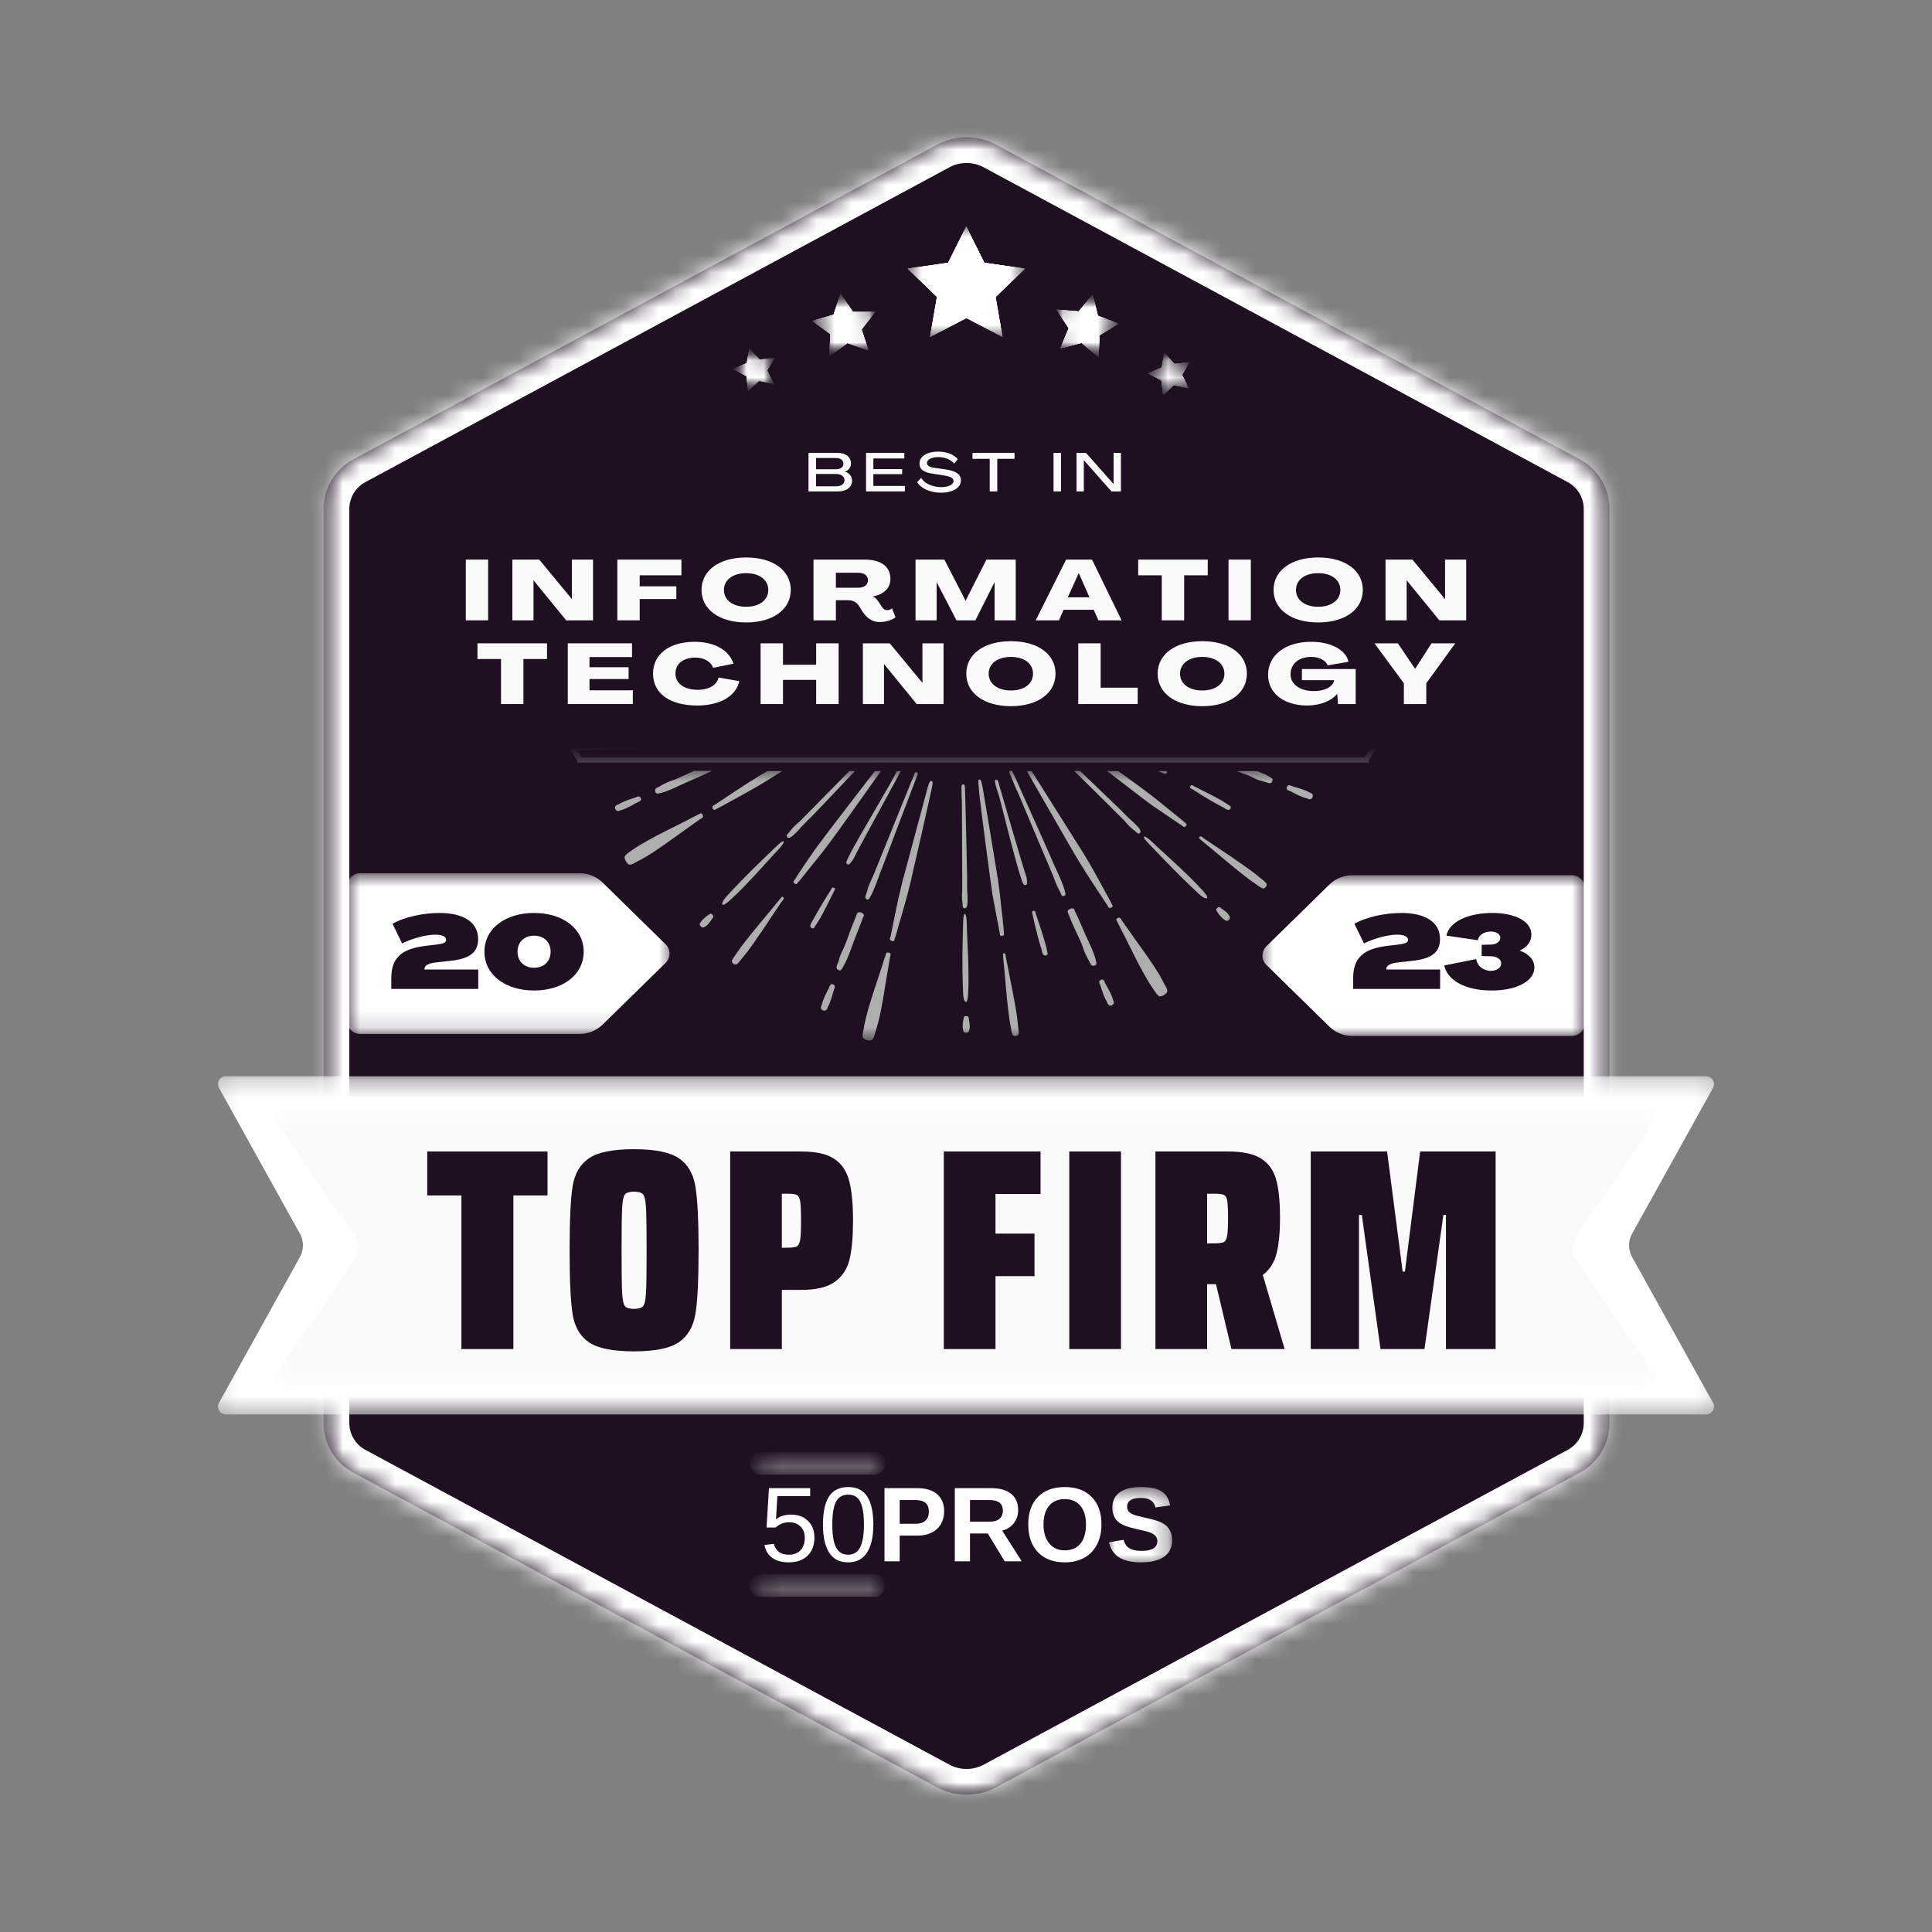 <?xml version="1.0" encoding="UTF-8"?> <svg xmlns="http://www.w3.org/2000/svg" width="110" height="110" viewBox="0 0 110 110" fill="none"><rect x="0" y="0" width="110" height="110" fill="#808080" stroke="none"/><g clip-path="url(#clip0_4721_41476)"><mask id="mask0_4721_41476" style="mask-type:luminance" maskUnits="userSpaceOnUse" x="18" y="7" width="74" height="96"><path d="M18.423 7.587H91.639V102.412H18.423V7.587Z" fill="white"></path></mask><g mask="url(#mask0_4721_41476)"><path d="M56.711 8.238L89.96 26.161C90.993 26.719 91.639 27.799 91.639 28.975V81.023C91.639 82.199 90.993 83.279 89.96 83.838L56.711 101.76C55.662 102.325 54.399 102.325 53.352 101.76L20.103 83.838C19.068 83.279 18.423 82.199 18.423 81.023V28.975C18.423 27.799 19.068 26.719 20.103 26.161L53.352 8.238C54.399 7.673 55.662 7.673 56.711 8.238Z" fill="#1E0F21"></path></g><mask id="mask1_4721_41476" style="mask-type:luminance" maskUnits="userSpaceOnUse" x="18" y="7" width="74" height="96"><path d="M18.423 7.587H91.639V102.304H18.423V7.587Z" fill="white"></path></mask><g mask="url(#mask1_4721_41476)"><mask id="mask2_4721_41476" style="mask-type:luminance" maskUnits="userSpaceOnUse" x="18" y="7" width="74" height="96"><path d="M56.711 8.238L89.96 26.161C90.993 26.719 91.639 27.799 91.639 28.975V81.023C91.639 82.199 90.993 83.279 89.96 83.838L56.711 101.76C55.662 102.325 54.399 102.325 53.352 101.76L20.103 83.838C19.068 83.279 18.423 82.199 18.423 81.023V28.975C18.423 27.799 19.068 26.719 20.103 26.161L53.352 8.238C54.399 7.673 55.662 7.673 56.711 8.238Z" fill="white"></path></mask><g mask="url(#mask2_4721_41476)"><path fill-rule="evenodd" clip-rule="evenodd" d="M56.015 9.529C55.401 9.198 54.66 9.198 54.048 9.529L20.799 27.452C20.799 27.452 20.799 27.452 20.799 27.452C20.239 27.754 19.889 28.339 19.889 28.975V81.023C19.889 81.659 20.238 82.244 20.799 82.546L54.047 100.469C54.66 100.8 55.401 100.8 56.015 100.469L89.263 82.547C89.823 82.245 90.172 81.659 90.172 81.023V28.975C90.172 28.339 89.823 27.754 89.263 27.452M89.263 27.451L56.015 9.529C56.015 9.529 56.015 9.529 56.015 9.529M52.655 6.947C54.138 6.148 55.924 6.148 57.407 6.947L90.656 24.87C92.164 25.684 93.105 27.26 93.105 28.975V81.023C93.105 82.738 92.164 84.314 90.656 85.128L57.407 103.051C55.924 103.85 54.138 103.851 52.656 103.051C52.655 103.051 52.656 103.051 52.656 103.051L19.407 85.129C17.898 84.315 16.956 82.739 16.956 81.023V28.975C16.956 27.26 17.898 25.684 19.407 24.87L52.655 6.947Z" fill="white"></path></g></g><mask id="mask3_4721_41476" style="mask-type:luminance" maskUnits="userSpaceOnUse" x="12" y="61" width="86" height="20"><path d="M12.164 61.276H97.837V80.534H12.164V61.276Z" fill="white"></path></mask><g mask="url(#mask3_4721_41476)"><path d="M97.137 61.276H12.863C12.704 61.276 12.557 61.361 12.475 61.497C12.395 61.634 12.393 61.803 12.47 61.942L17.076 70.241C17.307 70.654 17.307 71.156 17.076 71.57L12.47 79.869C12.393 80.007 12.395 80.177 12.475 80.313C12.557 80.45 12.704 80.534 12.863 80.534H97.137C97.296 80.534 97.443 80.45 97.525 80.313C97.605 80.177 97.607 80.007 97.531 79.869L92.924 71.57C92.694 71.156 92.694 70.654 92.924 70.241L97.531 61.942C97.607 61.803 97.605 61.634 97.525 61.497C97.443 61.361 97.296 61.276 97.137 61.276Z" fill="white"></path></g><mask id="mask4_4721_41476" style="mask-type:luminance" maskUnits="userSpaceOnUse" x="15" y="63" width="80" height="16"><path d="M15.469 63.235H94.278V78.87H15.469V63.235Z" fill="white"></path></mask><g mask="url(#mask4_4721_41476)"><path d="M93.861 63.235H16.067C15.918 63.235 15.78 63.318 15.711 63.45C15.642 63.582 15.65 63.742 15.735 63.865L20.215 70.423C20.474 70.802 20.474 71.303 20.215 71.682L15.735 78.24C15.65 78.364 15.642 78.523 15.711 78.656C15.78 78.788 15.918 78.87 16.067 78.87H93.861C94.01 78.87 94.147 78.788 94.216 78.656C94.285 78.523 94.276 78.364 94.192 78.24L89.712 71.682C89.452 71.303 89.452 70.802 89.712 70.423L94.192 63.865C94.276 63.742 94.285 63.582 94.216 63.45C94.147 63.318 94.01 63.235 93.861 63.235Z" fill="#FAFAFA"></path></g><mask id="mask5_4721_41476" style="mask-type:luminance" maskUnits="userSpaceOnUse" x="51" y="12" width="8" height="8"><path d="M51.682 12.896H58.355V19.189H51.682V12.896Z" fill="white"></path></mask><g mask="url(#mask5_4721_41476)"><path d="M55.028 12.917L56.056 14.981L58.356 15.311L56.691 16.919L57.086 19.186L55.028 18.116L52.969 19.186L53.362 16.919L51.698 15.311L53.998 14.981L55.028 12.917Z" fill="white"></path><path d="M55.012 12.898L56.042 14.961L58.342 15.292L56.676 16.899L57.069 19.167L55.012 18.096L52.954 19.167L53.347 16.899L51.682 15.292L53.982 14.961L55.012 12.898Z" fill="white"></path><path d="M55.012 12.898L56.042 14.961L58.342 15.292L56.676 16.899L57.069 19.167L55.012 18.096L52.954 19.167L53.347 16.899L51.682 15.292L53.982 14.961L55.012 12.898Z" fill="white"></path><path d="M55.012 12.898L56.042 14.961L58.342 15.292L56.676 16.899L57.069 19.167L55.012 18.096L52.954 19.167L53.347 16.899L51.682 15.292L53.982 14.961L55.012 12.898Z" fill="white"></path></g><mask id="mask6_4721_41476" style="mask-type:luminance" maskUnits="userSpaceOnUse" x="29" y="43" width="53" height="17"><path d="M29.077 43.688H81.701V59.308H29.077V43.688Z" fill="white"></path></mask><g mask="url(#mask6_4721_41476)"><path d="M81.154 37.187C81.143 37.187 81.122 37.187 81.111 37.187C80.767 37.187 80.423 37.209 80.068 37.198C79.918 37.187 79.767 37.209 79.616 37.23C79.574 37.241 79.499 37.241 79.477 37.285C79.456 37.338 79.499 37.36 79.542 37.371C79.832 37.456 80.175 37.403 80.476 37.403C80.476 37.403 80.476 37.403 80.498 37.403C80.692 37.414 80.896 37.414 81.089 37.414C81.133 37.414 81.186 37.414 81.24 37.414L80.928 37.92C80.67 37.909 80.413 37.909 80.155 37.909C79.337 37.92 78.509 37.942 77.693 37.974C77.403 37.985 77.102 37.985 76.812 38.007C76.79 38.007 76.768 38.007 76.746 38.017C76.682 38.049 76.715 38.115 76.768 38.136C76.822 38.147 76.897 38.136 76.962 38.147C77.661 38.168 78.359 38.189 79.058 38.211C79.005 38.211 79.016 38.211 79.252 38.222C79.337 38.222 79.326 38.222 79.284 38.222C79.745 38.233 80.208 38.244 80.67 38.244C80.692 38.244 80.724 38.244 80.745 38.244L80.391 38.804C80.369 38.804 80.337 38.804 80.316 38.804C80.079 38.804 79.853 38.804 79.616 38.815C79.369 38.815 79.112 38.826 78.865 38.826C78.628 38.826 78.402 38.815 78.176 38.826C78.123 38.826 77.682 38.826 77.768 38.955C77.8 39.009 77.94 38.998 77.994 38.998C78.101 39.009 78.198 39.009 78.305 39.019C78.542 39.03 78.778 39.009 79.005 39.009C79.252 39.009 79.499 39.019 79.756 39.019C79.918 39.019 80.079 39.019 80.251 39.019L79.821 39.709C79.542 39.709 79.262 39.699 78.994 39.699C78.112 39.709 77.231 39.731 76.36 39.764C76.048 39.774 75.737 39.774 75.436 39.796C75.414 39.796 75.382 39.796 75.371 39.807C75.306 39.84 75.338 39.904 75.392 39.925C75.457 39.947 75.543 39.925 75.607 39.936C76.36 39.958 77.123 39.98 77.876 40.001C77.8 40.001 77.789 40.001 78.069 40.001C78.165 40.001 78.156 40.001 78.101 40.001C78.596 40.011 79.09 40.022 79.585 40.022C79.606 40.022 79.627 40.022 79.638 40.022L79.252 40.637C79.036 40.637 78.811 40.637 78.596 40.637C77.994 40.648 77.403 40.626 76.801 40.648C76.65 40.659 76.499 40.659 76.36 40.68C76.306 40.68 76.177 40.691 76.231 40.777C76.274 40.842 76.467 40.821 76.532 40.831C76.672 40.842 76.801 40.842 76.94 40.853C77.231 40.864 77.521 40.842 77.822 40.842C78.134 40.842 78.445 40.853 78.767 40.853C78.885 40.853 79.005 40.853 79.123 40.853L78.219 42.286C77.983 42.297 77.746 42.297 77.521 42.286C77.37 42.276 77.22 42.297 77.069 42.318C77.026 42.329 76.951 42.329 76.929 42.373C76.908 42.426 76.951 42.448 76.995 42.459C77.285 42.546 77.628 42.491 77.929 42.491C77.929 42.491 77.929 42.491 77.951 42.491C77.994 42.491 78.047 42.491 78.09 42.491L77.693 43.117H33.107L32.859 42.718C32.934 42.718 33.01 42.718 33.085 42.718C33.902 42.707 34.729 42.685 35.547 42.653C35.837 42.642 36.137 42.642 36.427 42.621C36.449 42.621 36.471 42.621 36.492 42.609C36.556 42.578 36.525 42.513 36.471 42.491C36.417 42.48 36.342 42.491 36.277 42.48C35.578 42.459 34.88 42.438 34.181 42.416C34.235 42.416 34.224 42.416 33.987 42.405C33.902 42.405 33.913 42.405 33.956 42.405C33.526 42.394 33.096 42.384 32.655 42.394L32.267 41.791C32.601 41.791 32.945 41.769 33.278 41.78C33.428 41.791 33.579 41.769 33.73 41.747C33.773 41.736 33.847 41.736 33.869 41.694C33.891 41.639 33.847 41.618 33.805 41.607C33.515 41.521 33.171 41.575 32.87 41.575C32.87 41.575 32.87 41.575 32.848 41.575C32.655 41.565 32.45 41.565 32.258 41.565C32.214 41.565 32.171 41.565 32.128 41.565L31.817 41.068C31.988 41.068 32.16 41.068 32.333 41.068C33.149 41.057 33.977 41.036 34.794 41.004C35.084 40.993 35.385 40.993 35.676 40.971C35.697 40.971 35.718 40.971 35.74 40.96C35.805 40.928 35.772 40.864 35.718 40.842C35.665 40.831 35.589 40.842 35.525 40.831C34.827 40.81 34.127 40.788 33.428 40.766C33.483 40.766 33.472 40.766 33.236 40.755C33.149 40.755 33.16 40.755 33.203 40.755C32.741 40.744 32.278 40.734 31.817 40.734C31.752 40.734 31.688 40.734 31.623 40.734L31.258 40.151C31.429 40.151 31.59 40.142 31.763 40.151C31.999 40.151 32.225 40.162 32.45 40.151C32.504 40.151 32.945 40.151 32.859 40.022C32.827 39.969 32.688 39.98 32.634 39.98C32.526 39.969 32.429 39.969 32.322 39.958C32.085 39.947 31.848 39.969 31.623 39.969C31.462 39.969 31.3 39.969 31.128 39.958L30.698 39.268C30.817 39.268 30.946 39.268 31.064 39.268C31.946 39.257 32.827 39.235 33.697 39.203C34.009 39.192 34.321 39.192 34.622 39.171C34.644 39.171 34.676 39.171 34.687 39.159C34.751 39.128 34.718 39.063 34.665 39.041C34.6 39.019 34.515 39.041 34.45 39.03C33.687 39.009 32.934 38.988 32.171 38.966C32.247 38.966 32.258 38.966 31.977 38.966C31.881 38.966 31.892 38.966 31.946 38.966C31.462 38.955 30.979 38.944 30.494 38.944L30.108 38.33C30.129 38.33 30.139 38.33 30.15 38.33C30.258 38.33 30.366 38.33 30.473 38.33C30.763 38.33 31.053 38.33 31.333 38.33C31.935 38.319 32.526 38.341 33.127 38.319C33.278 38.308 33.428 38.308 33.568 38.286C33.622 38.286 33.751 38.276 33.697 38.189C33.655 38.126 33.461 38.147 33.397 38.136C33.257 38.126 33.127 38.126 32.988 38.115C32.697 38.103 32.407 38.126 32.107 38.126C31.795 38.126 31.483 38.115 31.16 38.115C30.849 38.103 30.538 38.115 30.226 38.115C30.161 38.115 30.086 38.103 30.021 38.115C30 38.115 29.989 38.126 29.968 38.136L29.58 37.51C29.903 37.51 30.226 37.489 30.559 37.5C30.709 37.51 30.86 37.489 31.01 37.467C31.053 37.456 31.128 37.456 31.15 37.414C31.171 37.36 31.128 37.338 31.086 37.327C30.796 37.241 30.451 37.294 30.15 37.294C30.15 37.294 30.15 37.294 30.129 37.294C29.936 37.285 29.731 37.285 29.538 37.285C29.527 37.285 29.517 37.285 29.495 37.285L29.807 36.777C30.032 36.777 30.247 36.788 30.473 36.777C31.29 36.766 32.117 36.745 32.934 36.712C33.225 36.702 33.526 36.702 33.816 36.681C33.837 36.681 33.858 36.681 33.88 36.67C33.945 36.637 33.913 36.572 33.858 36.551C33.805 36.54 33.73 36.551 33.666 36.54C32.967 36.519 32.267 36.497 31.569 36.475C31.623 36.475 31.612 36.475 31.376 36.464C31.29 36.464 31.3 36.464 31.344 36.464C30.892 36.454 30.44 36.443 29.989 36.443L30.344 35.882C30.559 35.882 30.785 35.882 30.999 35.882C31.247 35.882 31.505 35.871 31.752 35.871C31.988 35.871 32.214 35.882 32.44 35.871C32.494 35.871 32.934 35.871 32.848 35.742C32.817 35.689 32.677 35.7 32.623 35.7C32.515 35.689 32.418 35.689 32.311 35.678C32.074 35.667 31.837 35.689 31.612 35.689C31.365 35.689 31.117 35.678 30.86 35.678C30.73 35.678 30.602 35.678 30.473 35.678L30.903 34.998C31.139 34.998 31.387 34.998 31.634 34.998C32.515 34.988 33.397 34.967 34.267 34.934C34.579 34.923 34.891 34.923 35.191 34.901C35.213 34.901 35.246 34.901 35.257 34.891C35.321 34.858 35.288 34.794 35.235 34.772C35.17 34.75 35.084 34.772 35.02 34.761C34.267 34.739 33.504 34.718 32.751 34.697C32.827 34.697 32.837 34.697 32.558 34.697C32.461 34.697 32.472 34.697 32.526 34.697C32.053 34.686 31.569 34.676 31.097 34.676L31.483 34.06C31.667 34.06 31.848 34.06 32.031 34.06C32.634 34.05 33.225 34.071 33.827 34.05C33.977 34.039 34.127 34.039 34.267 34.017C34.321 34.017 34.45 34.006 34.397 33.921C34.354 33.855 34.16 33.877 34.096 33.866C33.956 33.855 33.827 33.855 33.687 33.845C33.397 33.835 33.107 33.855 32.806 33.855C32.494 33.855 32.182 33.845 31.859 33.845C31.774 33.845 31.698 33.845 31.612 33.845L32.515 32.412C32.708 32.412 32.913 32.401 33.107 32.412C33.149 32.412 33.181 32.412 33.225 32.412C33.343 32.412 33.45 32.401 33.568 32.379C33.611 32.368 33.687 32.368 33.708 32.325C33.73 32.271 33.687 32.25 33.644 32.239C33.439 32.174 33.214 32.185 32.988 32.196C32.891 32.196 32.795 32.206 32.708 32.206C32.708 32.206 32.708 32.206 32.688 32.206C32.697 32.206 32.697 32.206 32.708 32.206C32.697 32.206 32.677 32.206 32.644 32.206L33.042 31.57H77.672L77.918 31.969C77.8 31.969 77.693 31.969 77.575 31.969C76.757 31.98 75.93 32.001 75.113 32.034C74.823 32.044 74.522 32.044 74.232 32.066C74.21 32.066 74.188 32.066 74.167 32.077C74.103 32.11 74.135 32.174 74.188 32.196C74.242 32.206 74.317 32.196 74.382 32.206C75.081 32.228 75.779 32.25 76.478 32.271C76.425 32.271 76.436 32.271 76.672 32.282C76.757 32.282 76.746 32.282 76.704 32.282C77.165 32.292 77.628 32.303 78.09 32.303C78.101 32.303 78.101 32.303 78.112 32.303L78.488 32.907C78.456 32.907 78.435 32.907 78.402 32.907C78.058 32.907 77.715 32.928 77.359 32.918C77.209 32.907 77.058 32.928 76.908 32.951C76.866 32.961 76.79 32.961 76.768 33.004C76.746 33.058 76.79 33.08 76.833 33.09C77.123 33.176 77.467 33.123 77.768 33.123C77.768 33.123 77.768 33.123 77.789 33.123C77.983 33.133 78.187 33.133 78.381 33.133C78.456 33.133 78.542 33.145 78.628 33.133L78.939 33.629C78.736 33.629 78.52 33.619 78.316 33.629C77.499 33.64 76.672 33.662 75.855 33.694C75.565 33.705 75.264 33.705 74.974 33.726C74.952 33.726 74.93 33.726 74.908 33.737C74.845 33.769 74.876 33.835 74.93 33.855C74.985 33.866 75.059 33.855 75.124 33.866C75.822 33.888 76.521 33.91 77.22 33.931C77.165 33.931 77.176 33.931 77.413 33.942C77.499 33.942 77.488 33.942 77.445 33.942C77.908 33.953 78.37 33.964 78.832 33.964C78.929 33.964 79.036 33.964 79.133 33.953L79.499 34.535C79.295 34.535 79.09 34.546 78.885 34.546C78.649 34.546 78.424 34.535 78.198 34.546C78.145 34.546 77.704 34.546 77.789 34.676C77.822 34.729 77.962 34.718 78.016 34.718C78.123 34.729 78.219 34.729 78.327 34.739C78.564 34.75 78.8 34.729 79.025 34.729C79.23 34.729 79.424 34.739 79.627 34.739L80.057 35.429C79.896 35.429 79.736 35.429 79.585 35.429C78.703 35.44 77.822 35.462 76.951 35.494C76.639 35.505 76.328 35.505 76.026 35.527C76.006 35.527 75.973 35.527 75.962 35.538C75.898 35.569 75.93 35.635 75.984 35.656C76.048 35.678 76.135 35.656 76.198 35.667C76.962 35.689 77.715 35.709 78.477 35.731C78.402 35.731 78.392 35.731 78.671 35.731C78.767 35.731 78.757 35.731 78.703 35.731C79.197 35.742 79.692 35.753 80.186 35.753C80.208 35.753 80.24 35.753 80.262 35.753L80.659 36.39C80.649 36.39 80.649 36.378 80.638 36.378C80.596 36.368 80.53 36.368 80.487 36.368C80.38 36.368 80.273 36.368 80.165 36.368C79.874 36.368 79.585 36.368 79.305 36.368C78.703 36.378 78.112 36.357 77.51 36.378C77.359 36.39 77.209 36.39 77.069 36.411C77.016 36.411 76.886 36.422 76.94 36.508C76.984 36.572 77.176 36.551 77.242 36.562C77.381 36.572 77.51 36.572 77.65 36.583C77.94 36.594 78.23 36.572 78.531 36.572C78.843 36.572 79.155 36.583 79.477 36.583C79.789 36.594 80.101 36.583 80.413 36.583C80.476 36.583 80.552 36.594 80.616 36.583C80.681 36.572 80.724 36.519 80.724 36.464L81.154 37.187ZM81.648 37.371L81.594 37.285L77.918 31.441V31.322H32.859V31.441L29.129 37.371L29.183 37.456L32.859 43.3V43.419H77.929V43.3L81.648 37.371ZM73.856 42.307C73.887 42.297 73.931 42.307 73.963 42.297C74.167 42.286 74.371 42.276 74.565 42.276C74.908 42.276 75.242 42.276 75.585 42.286C75.758 42.286 75.93 42.286 76.102 42.297C76.113 42.297 76.124 42.297 76.177 42.297C76.285 42.297 76.382 42.307 76.489 42.307C76.521 42.307 76.575 42.297 76.607 42.307C76.682 42.329 76.661 42.394 76.597 42.405C76.543 42.416 76.478 42.405 76.414 42.416C76.285 42.416 76.166 42.426 76.037 42.426C75.694 42.438 75.36 42.438 75.016 42.438C74.78 42.438 74.555 42.438 74.317 42.438C74.178 42.438 74.006 42.459 73.867 42.416C73.802 42.394 73.791 42.329 73.856 42.307ZM76.048 41.596C76.006 41.585 75.962 41.565 75.984 41.51C76.006 41.456 76.08 41.467 76.124 41.456C76.274 41.434 76.425 41.424 76.575 41.424C76.919 41.445 77.263 41.414 77.617 41.414C77.736 41.414 77.865 41.403 77.983 41.414C78.112 41.434 78.123 41.607 77.983 41.629C77.865 41.65 77.726 41.629 77.596 41.629C77.403 41.629 77.198 41.618 77.005 41.618C76.984 41.618 76.973 41.618 76.984 41.618C76.682 41.629 76.349 41.683 76.048 41.596ZM76.984 41.629C76.995 41.629 76.995 41.629 77.005 41.629C77.209 41.639 77.005 41.629 76.984 41.629ZM76.565 34.589C76.79 34.557 77.016 34.578 77.242 34.589C77.285 34.589 77.403 34.578 77.424 34.632C77.456 34.708 77.316 34.708 77.274 34.708C77.058 34.729 76.822 34.739 76.607 34.718C76.565 34.718 76.456 34.718 76.436 34.676C76.382 34.61 76.51 34.599 76.565 34.589ZM77.897 42.459C77.908 42.459 77.908 42.459 77.918 42.459C78.123 42.469 77.918 42.459 77.897 42.459ZM78.746 40.821C78.531 40.821 78.95 40.821 78.746 40.821V40.821ZM75.156 41.467C75.264 41.467 75.36 41.478 75.468 41.478C75.5 41.478 75.554 41.467 75.585 41.478C75.661 41.499 75.64 41.565 75.576 41.575C75.522 41.585 75.457 41.575 75.392 41.585C74.93 41.596 74.457 41.607 73.995 41.607C73.758 41.607 73.533 41.607 73.296 41.607C73.156 41.607 72.985 41.629 72.845 41.585C72.781 41.565 72.77 41.499 72.835 41.478C72.867 41.467 72.909 41.478 72.942 41.467C73.146 41.456 73.35 41.445 73.544 41.445C74.059 41.445 74.565 41.445 75.081 41.456C75.092 41.467 75.113 41.467 75.156 41.467ZM75.511 34.739C75.489 34.739 75.447 34.739 75.414 34.729C75.382 34.729 75.349 34.718 75.338 34.697C75.285 34.61 75.425 34.599 75.468 34.599C75.661 34.578 75.866 34.589 76.069 34.599C76.102 34.599 76.124 34.599 76.156 34.599C76.198 34.599 76.317 34.589 76.338 34.643C76.371 34.718 76.231 34.718 76.188 34.718C75.962 34.739 75.737 34.75 75.511 34.739ZM75.006 38.966C74.963 38.966 74.855 38.966 74.834 38.923C74.78 38.837 74.919 38.826 74.963 38.826C75.188 38.794 75.425 38.815 75.64 38.826C75.683 38.826 75.801 38.815 75.822 38.868C75.855 38.944 75.715 38.944 75.672 38.944C75.447 38.966 75.221 38.988 75.006 38.966ZM75.576 40.777C75.21 40.788 74.845 40.81 74.468 40.788C74.415 40.788 74.178 40.81 74.167 40.724C74.156 40.626 74.415 40.648 74.468 40.637C74.834 40.615 75.199 40.637 75.576 40.648C75.618 40.648 75.866 40.626 75.876 40.712C75.876 40.799 75.618 40.777 75.576 40.777ZM79.069 37.349C79.016 37.36 78.95 37.349 78.885 37.36C78.424 37.371 77.951 37.381 77.488 37.381C77.252 37.381 77.026 37.381 76.79 37.381C76.65 37.381 76.478 37.403 76.338 37.36C76.274 37.338 76.263 37.274 76.328 37.252C76.36 37.241 76.403 37.252 76.436 37.241C76.639 37.23 76.844 37.219 77.037 37.219C77.553 37.219 78.058 37.219 78.575 37.23C78.586 37.23 78.596 37.23 78.649 37.23C78.757 37.23 78.854 37.241 78.961 37.241C78.994 37.241 79.047 37.23 79.079 37.241C79.144 37.274 79.123 37.338 79.069 37.349ZM76.285 36.54C75.919 36.551 75.554 36.572 75.177 36.551C75.124 36.551 74.887 36.572 74.876 36.486C74.866 36.39 75.124 36.411 75.177 36.401C75.543 36.378 75.908 36.401 76.285 36.411C76.328 36.411 76.575 36.39 76.585 36.475C76.585 36.562 76.328 36.54 76.285 36.54ZM79.445 36.594C79.241 36.583 79.66 36.594 79.445 36.594V36.594ZM76.532 38.826C76.757 38.794 76.984 38.815 77.209 38.826C77.252 38.826 77.37 38.815 77.392 38.868C77.424 38.944 77.285 38.944 77.242 38.944C77.026 38.966 76.79 38.977 76.575 38.955C76.532 38.955 76.425 38.955 76.403 38.912C76.349 38.837 76.489 38.826 76.532 38.826ZM80.466 37.403C80.476 37.403 80.476 37.403 80.487 37.403C80.692 37.403 80.487 37.403 80.466 37.403ZM79.745 38.998C79.585 38.998 79.918 39.009 79.745 38.998V38.998ZM77.779 33.166C77.789 33.166 77.789 33.166 77.8 33.166C77.994 33.176 77.789 33.176 77.779 33.166ZM74.199 33.145C74.059 33.145 73.887 33.166 73.748 33.123C73.684 33.101 73.673 33.036 73.737 33.014C73.769 33.004 73.812 33.014 73.845 33.004C74.048 32.993 74.253 32.983 74.447 32.983C74.963 32.983 75.468 32.983 75.984 32.993C75.995 32.993 76.006 32.993 76.059 32.993C76.166 32.993 76.263 33.004 76.371 33.004C76.403 33.004 76.456 32.993 76.489 33.004C76.565 33.025 76.543 33.09 76.478 33.101C76.425 33.112 76.36 33.101 76.296 33.112C75.833 33.123 75.36 33.133 74.898 33.133C74.662 33.155 74.425 33.155 74.199 33.145ZM34.622 33.145C34.665 33.155 34.707 33.176 34.687 33.231C34.665 33.285 34.59 33.274 34.547 33.285C34.397 33.305 34.246 33.316 34.096 33.316C33.751 33.295 33.407 33.327 33.053 33.327C32.934 33.327 32.806 33.338 32.688 33.327C32.558 33.305 32.547 33.133 32.688 33.112C32.806 33.09 32.945 33.112 33.074 33.112C33.267 33.112 33.472 33.123 33.666 33.123C33.687 33.123 33.697 33.123 33.687 33.123C33.987 33.112 34.321 33.058 34.622 33.145ZM35.665 35.775C35.707 35.775 35.815 35.775 35.837 35.818C35.89 35.904 35.751 35.915 35.707 35.915C35.482 35.947 35.246 35.926 35.03 35.915C34.987 35.915 34.869 35.926 34.847 35.871C34.816 35.796 34.955 35.796 34.998 35.796C35.213 35.775 35.45 35.753 35.665 35.775ZM35.095 33.975C35.46 33.964 35.826 33.942 36.202 33.964C36.256 33.964 36.492 33.942 36.503 34.028C36.514 34.126 36.256 34.104 36.202 34.115C35.837 34.136 35.471 34.115 35.095 34.104C35.052 34.104 34.805 34.126 34.794 34.039C34.794 33.942 35.052 33.975 35.095 33.975ZM33.687 33.112C33.677 33.112 33.677 33.112 33.666 33.112C33.461 33.101 33.666 33.112 33.687 33.112ZM37.825 33.263C37.793 33.274 37.75 33.263 37.717 33.274C37.535 33.285 37.352 33.285 37.158 33.295C37.137 33.295 37.127 33.295 37.105 33.295C36.589 33.295 36.084 33.295 35.567 33.285C35.557 33.285 35.547 33.285 35.493 33.285C35.385 33.285 35.288 33.274 35.181 33.274C35.148 33.274 35.095 33.285 35.063 33.274C34.987 33.252 35.009 33.187 35.074 33.176C35.127 33.166 35.191 33.176 35.257 33.166C35.589 33.155 35.923 33.155 36.256 33.145C36.396 33.145 36.525 33.145 36.665 33.145C36.901 33.145 37.127 33.145 37.363 33.145C37.503 33.145 37.675 33.123 37.815 33.166C37.889 33.176 37.9 33.242 37.825 33.263ZM36.804 32.432C36.772 32.443 36.728 32.432 36.697 32.443C36.492 32.454 36.288 32.465 36.095 32.465C35.997 32.465 35.912 32.465 35.815 32.465C35.396 32.465 34.977 32.465 34.557 32.454C34.547 32.454 34.536 32.454 34.482 32.454C34.375 32.454 34.277 32.443 34.17 32.443C34.138 32.443 34.085 32.454 34.052 32.443C33.977 32.422 33.998 32.357 34.063 32.346C34.117 32.335 34.181 32.346 34.246 32.335C34.611 32.325 34.977 32.314 35.331 32.314C35.439 32.314 35.536 32.314 35.643 32.314C35.879 32.314 36.106 32.314 36.342 32.314C36.481 32.314 36.654 32.292 36.794 32.335C36.868 32.346 36.879 32.412 36.804 32.432ZM35.159 40.011C35.202 40.011 35.31 40.011 35.331 40.055C35.331 40.066 35.331 40.066 35.342 40.066C35.375 40.131 35.257 40.142 35.213 40.151C35.009 40.173 34.805 40.162 34.6 40.151C34.579 40.151 34.557 40.151 34.525 40.151C34.482 40.151 34.364 40.162 34.343 40.109C34.31 40.033 34.45 40.033 34.493 40.033C34.707 40.001 34.934 39.99 35.159 40.011ZM34.386 38.2C34.751 38.189 35.117 38.168 35.493 38.189C35.547 38.189 35.783 38.168 35.794 38.255C35.805 38.351 35.547 38.33 35.493 38.341C35.127 38.362 34.762 38.341 34.386 38.33C34.343 38.33 34.096 38.351 34.085 38.265C34.085 38.179 34.343 38.2 34.386 38.2ZM34.343 37.5C34.31 37.51 34.267 37.5 34.235 37.51C34.031 37.521 33.827 37.532 33.633 37.532C33.117 37.532 32.612 37.532 32.096 37.521C32.085 37.521 32.074 37.521 32.02 37.521C31.913 37.521 31.817 37.51 31.709 37.51C31.677 37.51 31.623 37.521 31.59 37.51C31.516 37.489 31.537 37.425 31.601 37.414C31.656 37.403 31.72 37.414 31.784 37.403C32.247 37.392 32.719 37.381 33.181 37.381C33.418 37.381 33.644 37.381 33.88 37.381C34.02 37.381 34.192 37.36 34.332 37.403C34.397 37.403 34.417 37.467 34.343 37.5ZM31.215 38.157C31.01 38.147 31.429 38.157 31.215 38.157V38.157ZM34.138 35.926C33.913 35.958 33.677 35.937 33.461 35.926C33.418 35.926 33.3 35.937 33.278 35.882C33.247 35.807 33.386 35.807 33.428 35.807C33.644 35.785 33.88 35.775 34.096 35.796C34.138 35.796 34.246 35.796 34.267 35.84C34.321 35.904 34.181 35.915 34.138 35.926ZM36.471 41.596C36.611 41.596 36.783 41.575 36.922 41.618C36.986 41.639 36.997 41.705 36.933 41.725C36.901 41.736 36.857 41.725 36.826 41.736C36.621 41.747 36.417 41.758 36.224 41.758C35.707 41.758 35.202 41.758 34.687 41.747C34.676 41.747 34.665 41.747 34.611 41.747C34.504 41.747 34.407 41.736 34.299 41.736C34.267 41.736 34.214 41.747 34.181 41.736C34.107 41.715 34.127 41.65 34.192 41.639C34.246 41.629 34.31 41.639 34.375 41.629C34.837 41.618 35.31 41.607 35.772 41.607C36.008 41.596 36.235 41.596 36.471 41.596ZM34.107 40.151C33.88 40.184 33.644 40.162 33.428 40.151C33.386 40.151 33.267 40.162 33.247 40.109C33.214 40.033 33.354 40.033 33.397 40.033C33.611 40.011 33.847 40.001 34.063 40.022C34.107 40.022 34.214 40.022 34.235 40.066C34.288 40.131 34.149 40.142 34.107 40.151ZM30.193 37.338C30.183 37.338 30.183 37.338 30.172 37.338C29.979 37.338 30.172 37.338 30.193 37.338ZM32.891 41.575C32.88 41.575 32.88 41.575 32.87 41.575C32.677 41.565 32.87 41.575 32.891 41.575ZM31.924 33.921C31.72 33.921 32.139 33.931 31.924 33.921V33.921ZM30.924 35.742C30.752 35.742 31.086 35.742 30.924 35.742V35.742ZM71.609 29.888C71.737 29.846 71.877 29.802 72.007 29.781C72.049 29.77 72.178 29.737 72.2 29.942C72.221 30.083 72.038 30.126 71.985 30.157C71.877 30.223 71.77 30.287 71.652 30.341C71.416 30.471 71.147 30.535 70.899 30.643C70.749 30.707 70.598 30.772 70.458 30.849H69.427C69.642 30.751 69.857 30.654 70.072 30.567C70.598 30.352 71.093 30.083 71.609 29.888ZM74.264 29.166C73.974 29.339 73.641 29.446 73.318 29.544C73.275 29.555 73.081 29.706 73.007 29.511C72.931 29.339 73.167 29.295 73.2 29.273C73.501 29.113 73.791 28.929 74.125 28.832C74.167 28.821 74.371 28.681 74.457 28.907C74.522 29.101 74.308 29.144 74.264 29.166ZM73.587 26.492C73.265 26.729 72.92 26.924 72.577 27.118C71.868 27.517 71.125 27.861 70.394 28.239C70.137 28.369 69.889 28.508 69.631 28.627C69.62 28.638 69.598 28.66 69.567 28.649C69.48 28.616 69.438 28.487 69.47 28.432C69.502 28.369 69.588 28.347 69.631 28.314C70.255 27.872 70.877 27.43 71.491 26.988C71.545 26.945 71.555 26.945 71.534 26.956C71.899 26.698 72.276 26.438 72.662 26.201C72.845 26.094 73.027 25.996 73.221 25.899C73.35 25.835 73.468 25.727 73.63 25.727C73.791 25.727 73.985 26.105 73.909 26.212C73.834 26.33 73.705 26.406 73.587 26.492ZM68.911 29.047C68.878 29.113 68.793 29.124 68.739 29.166C68.137 29.575 67.524 29.975 66.911 30.374C67.019 30.309 67.105 30.255 66.826 30.427C66.75 30.481 66.761 30.471 66.804 30.438C66.589 30.578 66.374 30.707 66.159 30.838H65.299C65.589 30.654 65.794 30.525 65.87 30.481C66.568 30.05 67.288 29.662 67.998 29.273C68.244 29.134 68.492 28.994 68.76 28.864C68.771 28.854 68.793 28.832 68.814 28.843C68.911 28.875 68.943 28.994 68.911 29.047ZM63.085 26.589C63.15 26.503 63.182 26.438 63.02 26.676C62.978 26.74 62.978 26.729 62.999 26.707C62.699 27.128 60.559 29.91 59.85 30.838H59.495C60.301 29.695 61.999 27.322 62.171 27.096C62.623 26.482 63.107 25.889 63.59 25.296C63.762 25.08 63.923 24.864 64.117 24.66C64.128 24.649 64.139 24.617 64.159 24.617C64.246 24.605 64.332 24.703 64.321 24.757C64.31 24.811 64.257 24.853 64.224 24.908C63.849 25.49 63.472 26.039 63.085 26.589ZM67.599 20.606C67.407 20.897 67.191 21.188 66.977 21.458C66.503 22.062 66.008 22.633 65.525 23.226C65.353 23.43 65.181 23.657 65.01 23.851C64.999 23.862 64.988 23.883 64.966 23.894C64.901 23.916 64.848 23.84 64.87 23.787C64.88 23.732 64.934 23.69 64.966 23.646L66.148 21.878C66.191 21.814 66.191 21.824 66.17 21.856C66.407 21.501 66.654 21.145 66.911 20.8C67.03 20.649 67.148 20.498 67.267 20.358C67.352 20.261 67.428 20.131 67.546 20.056C67.664 19.98 67.858 20.153 67.815 20.271C67.75 20.402 67.664 20.509 67.599 20.606ZM67.826 24.24C67.084 25.037 66.267 25.824 65.482 26.578C65.331 26.718 64.859 27.215 64.87 27.01C64.87 26.88 65.299 26.449 65.439 26.298C66.191 25.479 66.955 24.605 67.771 23.84C67.933 23.69 68.428 23.226 68.363 23.549C68.33 23.721 67.965 24.088 67.826 24.24ZM64.407 27.753C64.268 27.926 64.096 28.056 63.934 28.207C63.827 28.314 62.332 29.824 61.344 30.838H61.021C61.978 29.835 63.236 28.508 63.332 28.412C63.493 28.25 63.666 28.088 63.827 27.915C63.967 27.753 64.106 27.592 64.268 27.452C64.299 27.419 64.589 27.118 64.687 27.322C64.729 27.409 64.622 27.484 64.589 27.528C64.536 27.603 64.471 27.679 64.407 27.753ZM69.126 22.88C69.094 22.902 69.019 22.999 68.9 22.849C68.825 22.751 68.911 22.687 68.943 22.644C69.061 22.471 69.18 22.277 69.373 22.18C69.417 22.158 69.524 22.094 69.631 22.267C69.685 22.363 69.609 22.418 69.588 22.46C69.47 22.633 69.297 22.762 69.126 22.88ZM58.796 30.363C58.796 30.363 58.807 30.352 58.807 30.341C58.796 30.363 58.711 30.525 58.796 30.363ZM62.87 23.161C62.655 23.539 62.429 23.905 62.193 24.271C62.16 24.314 62.15 24.38 62.107 24.412C62.053 24.444 61.956 24.412 61.946 24.336C61.946 24.303 61.978 24.261 61.989 24.24L62.118 23.98C62.343 23.539 62.559 23.086 62.806 22.655C62.902 22.493 62.999 22.331 63.107 22.18C63.128 22.158 63.139 22.116 63.171 22.105C63.246 22.072 63.354 22.147 63.354 22.223C63.354 22.374 63.236 22.493 63.182 22.611C63.085 22.784 62.978 22.967 62.87 23.161ZM58.312 30.838C58.323 30.816 58.345 30.783 58.355 30.762C58.506 30.471 60.71 26.46 60.839 26.169C60.892 26.039 60.979 25.921 61.075 25.813C61.107 25.781 61.139 25.716 61.215 25.737C61.289 25.759 61.3 25.813 61.3 25.856C61.289 26.018 60.699 27.075 60.086 28.121C59.495 29.134 58.915 30.147 58.807 30.33C58.807 30.33 58.807 30.33 58.796 30.352C58.711 30.514 58.624 30.676 58.539 30.826H58.312V30.838ZM57.808 29.953C57.808 29.942 57.818 29.942 57.818 29.932C57.808 29.975 57.775 30.061 57.808 29.953ZM61.688 20.422C61.612 20.682 61.462 20.919 61.365 21.177C61.258 21.447 61.161 21.727 61.064 21.996C60.968 22.267 60.85 22.536 60.742 22.806C60.721 22.859 60.699 22.935 60.667 22.978C60.602 23.064 60.322 22.999 60.301 22.859C60.291 22.817 60.322 22.762 60.344 22.73L60.451 22.449C60.549 22.201 60.645 21.943 60.742 21.705C60.957 21.188 61.107 20.649 61.355 20.153C61.419 20.024 61.483 19.905 61.559 19.787C61.581 19.744 61.656 19.636 61.806 19.765C61.924 19.851 61.817 20.013 61.806 20.067C61.752 20.185 61.719 20.304 61.688 20.422ZM62.289 18.708C62.269 18.751 62.236 18.989 62.042 18.903C61.87 18.828 61.999 18.633 62.011 18.59C62.107 18.267 62.193 17.922 62.354 17.62C62.376 17.576 62.419 17.34 62.644 17.436C62.838 17.523 62.709 17.705 62.699 17.76C62.612 18.094 62.45 18.407 62.289 18.708ZM57.452 30.838H57.259C57.27 30.816 57.281 30.783 57.291 30.762L57.399 30.481C57.495 30.233 59.097 25.996 59.194 25.748C59.409 25.231 59.571 24.703 59.796 24.196C59.85 24.067 59.914 23.949 59.99 23.83C60.011 23.787 60.075 23.679 60.193 23.787C60.28 23.862 60.182 24.023 60.172 24.078C60.139 24.196 60.097 24.314 60.065 24.433C59.979 24.692 59.85 24.929 59.742 25.188C59.635 25.457 58.001 29.5 57.829 29.921C57.84 29.888 57.85 29.866 57.818 29.942C57.711 30.212 57.603 30.481 57.485 30.751C57.474 30.783 57.463 30.816 57.452 30.838ZM61.053 21.996C60.989 22.18 61.129 21.814 61.053 21.996V21.996ZM58.818 21.469C58.839 21.533 58.796 21.608 58.775 21.663C58.635 22.385 58.485 23.097 58.334 23.808C58.355 23.69 58.377 23.581 58.312 23.905C58.291 23.991 58.291 23.98 58.301 23.926C58.205 24.38 58.098 24.833 57.969 25.273C57.915 25.479 56.754 29.802 56.701 30.007C56.657 30.147 56.625 30.298 56.561 30.427C56.496 30.546 56.378 30.492 56.389 30.374C56.399 30.233 56.431 30.094 56.464 29.953C56.539 29.564 57.572 25.026 57.668 24.638C57.861 23.84 58.087 23.053 58.323 22.267C58.399 21.985 58.474 21.705 58.571 21.436C58.581 21.415 58.571 21.393 58.592 21.383C58.689 21.35 58.807 21.404 58.818 21.469ZM60.054 17.501C59.829 18.288 59.549 19.065 59.301 19.84C59.215 20.11 59.141 20.391 59.032 20.66C59.022 20.682 59.032 20.703 59.001 20.714C58.915 20.757 58.796 20.692 58.785 20.638C58.764 20.573 58.807 20.498 58.818 20.433C58.947 19.679 59.076 18.924 59.194 18.169C59.205 18.105 59.205 18.094 59.205 18.116C59.28 17.674 59.366 17.221 59.473 16.79C59.527 16.585 59.591 16.38 59.656 16.175C59.699 16.046 59.71 15.873 59.829 15.755C59.936 15.647 60.355 15.765 60.366 15.906C60.387 16.056 60.344 16.197 60.322 16.337C60.259 16.735 60.161 17.113 60.054 17.501ZM53.626 30.492C53.594 30.374 53.572 30.244 53.54 30.126C53.475 29.781 52.723 25.231 52.67 24.875C52.562 24.121 52.487 23.355 52.401 22.6C52.368 22.331 52.336 22.062 52.325 21.781C52.325 21.76 52.314 21.738 52.325 21.716C52.379 21.652 52.508 21.663 52.541 21.705C52.572 21.749 52.562 21.824 52.572 21.878C52.702 22.536 52.831 23.204 52.949 23.862C52.927 23.754 52.917 23.679 52.971 23.97C52.981 24.045 52.981 24.045 52.981 24.012C53.078 24.627 53.658 29.08 53.702 29.5C53.722 29.695 53.744 29.877 53.755 30.072C53.766 30.201 53.787 30.352 53.787 30.481C53.798 30.61 53.669 30.6 53.626 30.492ZM52.251 20.638C52.229 20.584 52.229 20.52 52.218 20.466L51.81 18.374C51.799 18.32 51.799 18.31 51.799 18.32C51.723 17.911 51.637 17.49 51.583 17.07C51.562 16.887 51.541 16.692 51.519 16.499C51.508 16.369 51.476 16.229 51.498 16.089C51.53 15.949 51.788 15.938 51.842 16.056C51.895 16.175 51.906 16.304 51.928 16.433C52.003 16.779 52.046 17.134 52.089 17.48C52.175 18.235 52.24 18.999 52.304 19.765C52.325 20.035 52.368 20.304 52.379 20.584C52.379 20.606 52.39 20.628 52.379 20.649C52.368 20.703 52.282 20.682 52.251 20.638ZM54.529 22.902C54.432 22.806 54.443 22.201 54.432 21.985C54.389 20.864 54.314 19.711 54.357 18.601C54.368 18.374 54.378 17.695 54.572 17.976C54.669 18.116 54.658 18.633 54.669 18.848C54.712 19.938 54.691 21.07 54.658 22.158C54.647 22.363 54.658 23.042 54.529 22.902ZM54.443 17.103C54.314 17.092 54.335 16.973 54.324 16.93C54.292 16.725 54.239 16.51 54.303 16.294C54.314 16.251 54.346 16.122 54.551 16.175C54.658 16.197 54.647 16.294 54.658 16.337C54.701 16.542 54.669 16.757 54.625 16.963C54.615 16.994 54.625 17.123 54.443 17.103ZM54.744 30.072C54.744 30.115 54.744 30.157 54.744 30.201C54.733 30.287 54.625 30.341 54.572 30.255C54.551 30.223 54.562 30.169 54.551 30.126L54.54 29.888C54.529 29.673 54.422 25.199 54.422 24.983C54.422 24.746 54.432 24.52 54.422 24.282C54.411 24.067 54.389 23.851 54.4 23.635C54.4 23.592 54.389 23.172 54.604 23.248C54.691 23.279 54.68 23.41 54.68 23.463C54.691 23.561 54.701 23.657 54.712 23.754C54.733 23.97 54.701 24.185 54.701 24.412C54.701 24.638 54.722 28.951 54.722 29.349C54.722 29.317 54.722 29.306 54.722 29.371C54.744 29.597 54.744 29.835 54.744 30.072ZM54.744 29.36C54.744 29.36 54.744 29.349 54.744 29.339C54.744 29.382 54.744 29.446 54.744 29.36ZM52.594 29.575C52.594 29.575 52.594 29.564 52.583 29.555C52.594 29.575 52.648 29.748 52.594 29.575ZM52.583 29.555C52.583 29.555 52.583 29.555 52.594 29.575C52.648 29.748 52.702 29.932 52.755 30.104C52.788 30.212 52.831 30.341 52.842 30.449C52.852 30.578 52.723 30.61 52.67 30.492C52.626 30.395 52.604 30.276 52.572 30.169C52.476 29.855 51.207 25.457 51.09 25.155C51.035 25.026 51.014 24.875 51.014 24.735C51.014 24.692 50.992 24.627 51.057 24.584C51.133 24.542 51.175 24.573 51.207 24.605C51.315 24.724 51.637 25.889 51.949 27.075C52.24 28.217 52.53 29.349 52.583 29.555ZM50.562 23.075C50.531 23.053 50.541 22.999 50.531 22.967L50.433 22.698C50.273 22.223 50.122 21.749 49.983 21.274C49.928 21.092 49.885 20.908 49.853 20.724C49.853 20.692 49.821 20.66 49.843 20.628C49.874 20.552 50.003 20.531 50.057 20.573C50.164 20.671 50.164 20.843 50.208 20.973C50.273 21.177 50.337 21.383 50.391 21.598C50.498 22.018 50.605 22.439 50.692 22.87C50.703 22.924 50.734 22.978 50.723 23.032C50.723 23.086 50.627 23.128 50.562 23.075ZM46.8 19.172C46.629 19.248 46.585 19.01 46.563 18.979C46.403 18.677 46.22 18.385 46.124 18.051C46.113 18.008 45.973 17.803 46.199 17.716C46.392 17.642 46.435 17.857 46.456 17.9C46.629 18.191 46.736 18.526 46.833 18.848C46.854 18.903 46.993 19.097 46.8 19.172ZM48.294 22.051C48.209 21.878 48.381 22.234 48.294 22.051V22.051ZM48.359 23.215C48.316 23.194 48.305 23.128 48.294 23.097L48.165 22.827C48.058 22.578 47.951 22.342 47.843 22.094C47.639 21.576 47.36 21.092 47.176 20.562C47.133 20.433 47.091 20.293 47.069 20.164C47.059 20.122 47.026 19.991 47.23 19.97C47.37 19.949 47.413 20.131 47.445 20.185C47.51 20.293 47.574 20.402 47.628 20.52C47.757 20.757 47.822 21.026 47.929 21.274C48.047 21.544 48.176 21.803 48.294 22.072C48.423 22.331 48.531 22.611 48.639 22.88C48.66 22.935 48.703 22.999 48.703 23.064C48.713 23.15 48.477 23.29 48.359 23.215ZM51.605 29.975C51.723 30.244 51.831 30.514 51.938 30.783C51.949 30.805 51.96 30.826 51.96 30.838H51.756L51.67 30.654C51.562 30.406 49.703 26.276 49.606 26.028C49.391 25.512 49.133 25.026 48.94 24.498C48.896 24.369 48.853 24.24 48.821 24.099C48.811 24.056 48.778 23.937 48.929 23.916C49.047 23.905 49.09 24.088 49.112 24.142C49.176 24.25 49.23 24.369 49.283 24.476C49.402 24.724 49.477 24.983 49.584 25.231C49.692 25.49 51.401 29.511 51.573 29.932C51.583 29.921 51.573 29.91 51.605 29.975ZM51.605 29.975C51.605 29.964 51.594 29.964 51.594 29.953C51.616 29.997 51.659 30.083 51.605 29.975ZM50.874 30.794C50.885 30.805 50.885 30.826 50.896 30.838H50.616C50.197 30.179 47.973 26.633 47.768 26.309C47.338 25.608 46.951 24.886 46.563 24.174C46.425 23.926 46.284 23.679 46.155 23.41C46.144 23.399 46.124 23.377 46.133 23.355C46.166 23.268 46.284 23.237 46.338 23.258C46.403 23.29 46.413 23.377 46.456 23.43C46.865 24.034 47.263 24.649 47.66 25.264C47.596 25.155 47.543 25.069 47.714 25.35C47.768 25.425 47.757 25.415 47.725 25.371C47.973 25.759 48.22 26.158 48.445 26.558C48.542 26.74 50.767 30.61 50.874 30.794ZM45.725 22.698C45.661 22.665 45.64 22.578 45.607 22.536C45.166 21.91 44.726 21.285 44.285 20.671C44.243 20.617 44.243 20.606 44.253 20.628C43.995 20.261 43.737 19.883 43.501 19.496C43.393 19.312 43.296 19.119 43.199 18.935C43.136 18.806 43.027 18.688 43.027 18.526C43.027 18.364 43.404 18.169 43.512 18.245C43.629 18.342 43.705 18.46 43.78 18.579C44.016 18.903 44.21 19.248 44.404 19.592C44.801 20.304 45.145 21.048 45.522 21.781C45.65 22.04 45.79 22.287 45.908 22.547C45.919 22.558 45.941 22.578 45.93 22.611C45.908 22.687 45.779 22.73 45.725 22.698ZM44.393 30.028C43.78 29.575 43.189 29.091 42.598 28.605C42.383 28.432 42.168 28.271 41.964 28.077C41.953 28.067 41.921 28.056 41.921 28.034C41.91 27.948 42.006 27.861 42.06 27.872C42.114 27.883 42.157 27.937 42.211 27.97C42.769 28.347 43.318 28.724 43.876 29.101C43.791 29.037 43.737 29.004 43.963 29.166C44.027 29.209 44.016 29.209 43.995 29.187C44.232 29.36 45.188 30.094 46.155 30.838H45.511C44.941 30.427 44.489 30.094 44.393 30.028ZM41.211 27.237C41.233 27.301 41.157 27.355 41.104 27.333C41.05 27.322 41.006 27.268 40.964 27.237L39.201 26.05C39.136 26.007 39.147 26.007 39.179 26.028C38.825 25.792 38.47 25.544 38.127 25.285C37.975 25.166 37.825 25.048 37.686 24.929C37.588 24.843 37.46 24.767 37.385 24.649C37.309 24.531 37.481 24.336 37.599 24.38C37.717 24.422 37.825 24.509 37.922 24.573C38.212 24.767 38.502 24.983 38.771 25.199C39.373 25.674 39.943 26.169 40.534 26.654C40.738 26.827 40.964 26.998 41.157 27.171C41.179 27.204 41.211 27.215 41.211 27.237ZM40.158 23.279C40.061 23.355 39.996 23.268 39.954 23.237C39.782 23.118 39.588 22.999 39.491 22.806C39.47 22.762 39.406 22.655 39.577 22.547C39.674 22.493 39.728 22.568 39.771 22.589C39.943 22.698 40.072 22.87 40.19 23.053C40.212 23.086 40.308 23.172 40.158 23.279ZM45.703 28.864C45.543 28.703 45.382 28.53 45.21 28.369C45.048 28.228 44.887 28.088 44.747 27.926C44.715 27.894 44.414 27.603 44.619 27.506C44.705 27.462 44.78 27.57 44.823 27.603C44.898 27.657 44.973 27.721 45.048 27.786C45.22 27.926 45.349 28.099 45.5 28.261C45.607 28.369 47.102 29.855 48.101 30.849H47.757C46.833 29.953 45.79 28.951 45.703 28.864ZM44.317 27.322C44.189 27.322 43.759 26.891 43.608 26.751C42.791 25.996 41.921 25.231 41.157 24.412C41.006 24.25 40.534 23.754 40.867 23.819C41.039 23.851 41.394 24.218 41.556 24.369C42.35 25.113 43.136 25.932 43.887 26.718C44.016 26.859 44.511 27.333 44.317 27.322ZM39.9 29.015C40.093 29.113 40.276 29.22 40.469 29.328C40.846 29.544 41.211 29.77 41.576 30.007C41.619 30.039 41.684 30.05 41.716 30.094C41.748 30.147 41.716 30.244 41.641 30.255C41.609 30.255 41.565 30.223 41.545 30.212L41.286 30.083C40.846 29.855 40.395 29.64 39.965 29.393C39.803 29.295 39.642 29.198 39.491 29.091C39.47 29.069 39.426 29.058 39.416 29.026C39.384 28.951 39.459 28.843 39.535 28.843C39.663 28.843 39.782 28.962 39.9 29.015ZM37.739 30.514C37.997 30.589 38.234 30.74 38.492 30.838H37.406C37.298 30.783 37.202 30.729 37.105 30.665C37.062 30.643 36.955 30.567 37.084 30.416C37.169 30.298 37.331 30.406 37.385 30.416C37.503 30.449 37.621 30.481 37.739 30.514ZM35.912 30.19C35.589 30.094 35.246 30.007 34.945 29.846C34.901 29.824 34.665 29.781 34.762 29.555C34.847 29.36 35.03 29.489 35.084 29.5C35.417 29.586 35.718 29.748 36.019 29.91C36.062 29.932 36.298 29.964 36.213 30.157C36.148 30.341 35.955 30.201 35.912 30.19ZM35.224 45.79C35.514 45.618 35.847 45.51 36.17 45.413C36.213 45.403 36.407 45.251 36.481 45.445C36.556 45.618 36.32 45.661 36.288 45.683C35.987 45.844 35.697 46.027 35.364 46.125C35.321 46.135 35.117 46.276 35.03 46.049C34.966 45.855 35.181 45.812 35.224 45.79ZM40.512 43.903C40.48 43.925 40.437 43.936 40.416 43.947L40.147 44.076C39.9 44.184 39.663 44.291 39.416 44.4C38.9 44.604 38.416 44.884 37.889 45.068C37.761 45.111 37.621 45.154 37.492 45.175C37.449 45.186 37.32 45.219 37.298 45.014C37.277 44.873 37.46 44.831 37.514 44.798C37.621 44.733 37.728 44.669 37.846 44.615C38.083 44.486 38.352 44.421 38.599 44.313C38.868 44.194 39.126 44.065 39.395 43.947C39.426 43.925 39.47 43.914 39.502 43.893H40.512V43.903ZM39.362 43.947C39.19 44.032 39.545 43.861 39.362 43.947V43.947ZM40.577 45.909C40.609 45.844 40.696 45.834 40.749 45.79C41.351 45.38 41.964 44.982 42.576 44.583C42.469 44.648 42.383 44.702 42.662 44.529C42.737 44.475 42.726 44.486 42.684 44.518C43.016 44.302 43.35 44.098 43.694 43.903H44.533C44.059 44.194 43.715 44.421 43.619 44.475C42.92 44.906 42.2 45.294 41.491 45.683C41.244 45.823 40.995 45.963 40.727 46.092C40.716 46.103 40.696 46.125 40.674 46.114C40.577 46.081 40.545 45.963 40.577 45.909ZM35.901 48.464C36.224 48.227 36.567 48.032 36.911 47.839C37.621 47.44 38.363 47.095 39.094 46.718C39.352 46.588 39.598 46.448 39.856 46.329C39.867 46.318 39.889 46.297 39.921 46.307C40.007 46.34 40.05 46.469 40.018 46.523C39.986 46.588 39.9 46.609 39.856 46.642C39.233 47.084 38.61 47.526 37.997 47.968C37.944 48.011 37.933 48.011 37.955 48.001C37.588 48.259 37.212 48.518 36.826 48.755C36.643 48.862 36.46 48.96 36.267 49.057C36.137 49.122 36.019 49.23 35.858 49.23C35.697 49.23 35.504 48.853 35.578 48.744C35.654 48.625 35.783 48.55 35.901 48.464ZM41.888 54.35C42.082 54.059 42.296 53.768 42.512 53.498C42.984 52.895 43.479 52.323 43.963 51.73C44.135 51.526 44.306 51.3 44.479 51.105C44.489 51.094 44.5 51.073 44.522 51.062C44.586 51.04 44.64 51.116 44.619 51.17C44.608 51.224 44.553 51.267 44.522 51.309L43.339 53.078C43.296 53.143 43.296 53.132 43.318 53.1C43.082 53.455 42.835 53.811 42.576 54.157C42.458 54.307 42.339 54.458 42.222 54.598C42.135 54.696 42.06 54.825 41.942 54.9C41.824 54.976 41.63 54.803 41.673 54.685C41.738 54.555 41.824 54.447 41.888 54.35ZM46.403 48.367C46.338 48.453 46.306 48.518 46.467 48.281C46.51 48.216 46.51 48.227 46.489 48.248C46.822 47.785 49.37 44.464 49.81 43.903H50.154C49.433 44.928 47.51 47.623 47.327 47.86C46.876 48.475 46.392 49.068 45.908 49.661C45.736 49.876 45.575 50.092 45.382 50.297C45.371 50.307 45.36 50.339 45.339 50.339C45.253 50.35 45.166 50.254 45.177 50.2C45.188 50.146 45.242 50.103 45.275 50.048C45.64 49.466 46.016 48.916 46.403 48.367ZM40.362 52.075C40.395 52.054 40.469 51.957 40.587 52.108C40.663 52.205 40.577 52.27 40.545 52.312C40.426 52.485 40.308 52.68 40.115 52.776C40.072 52.798 39.965 52.863 39.856 52.69C39.803 52.593 39.878 52.539 39.9 52.496C40.018 52.323 40.19 52.194 40.362 52.075ZM45.081 47.202C45.22 47.03 45.393 46.9 45.553 46.75C45.672 46.631 47.381 44.895 48.359 43.903H48.671C47.703 44.928 46.263 46.448 46.155 46.545C45.995 46.707 45.823 46.868 45.661 47.041C45.522 47.202 45.382 47.364 45.22 47.505C45.188 47.537 44.898 47.839 44.801 47.634C44.758 47.548 44.865 47.472 44.898 47.429C44.952 47.353 45.016 47.278 45.081 47.202ZM41.663 50.717C42.405 49.919 43.221 49.133 44.005 48.378C44.156 48.237 44.629 47.741 44.619 47.946C44.619 48.076 44.189 48.507 44.049 48.658C43.296 49.477 42.533 50.35 41.716 51.116C41.556 51.267 41.061 51.73 41.126 51.407C41.157 51.235 41.523 50.868 41.663 50.717ZM51.068 43.903H51.282C51.24 44.001 51.175 44.098 51.133 44.194C50.982 44.486 48.778 48.496 48.65 48.787C48.595 48.916 48.51 49.035 48.413 49.144C48.381 49.175 48.348 49.24 48.273 49.218C48.198 49.197 48.187 49.144 48.187 49.1C48.198 48.938 48.789 47.881 49.402 46.836C49.993 45.823 50.573 44.809 50.681 44.626C50.681 44.626 50.681 44.626 50.692 44.604C50.777 44.442 50.863 44.281 50.95 44.119C50.992 44.043 51.035 43.969 51.068 43.903ZM50.692 44.593C50.692 44.593 50.681 44.604 50.681 44.615C50.692 44.593 50.777 44.431 50.692 44.593ZM46.618 51.795C46.833 51.418 47.059 51.051 47.295 50.685C47.327 50.641 47.338 50.578 47.381 50.545C47.434 50.512 47.532 50.545 47.543 50.62C47.543 50.652 47.51 50.696 47.499 50.717L47.37 50.976C47.144 51.418 46.93 51.87 46.683 52.303C46.585 52.463 46.489 52.625 46.382 52.776C46.36 52.798 46.349 52.841 46.316 52.852C46.242 52.884 46.133 52.809 46.133 52.733C46.133 52.583 46.253 52.463 46.306 52.345C46.403 52.172 46.51 51.989 46.618 51.795ZM48.434 52.96C48.359 53.143 48.499 52.776 48.434 52.96V52.96ZM51.681 45.004C51.681 45.014 51.67 45.014 51.67 45.025C51.681 44.982 51.712 44.895 51.681 45.004ZM52.078 44.022C52.132 43.925 52.261 43.947 52.251 44.065C52.251 44.109 52.218 44.162 52.207 44.194L52.1 44.475C52.003 44.724 50.402 48.96 50.304 49.207C50.09 49.725 49.928 50.254 49.703 50.76C49.649 50.889 49.584 51.008 49.509 51.127C49.487 51.17 49.423 51.278 49.305 51.17C49.219 51.094 49.316 50.932 49.326 50.878C49.359 50.76 49.402 50.641 49.433 50.523C49.52 50.264 49.649 50.027 49.756 49.768C49.863 49.499 51.498 45.456 51.67 45.035C51.659 45.068 51.648 45.089 51.681 45.014C51.788 44.744 51.895 44.475 52.013 44.205C52.024 44.141 52.046 44.076 52.078 44.022ZM47.198 56.248C47.22 56.204 47.252 55.968 47.445 56.053C47.617 56.13 47.488 56.323 47.477 56.366C47.381 56.69 47.295 57.034 47.133 57.336C47.113 57.38 47.069 57.616 46.843 57.52C46.65 57.434 46.779 57.25 46.79 57.196C46.876 56.862 47.037 56.55 47.198 56.248ZM47.8 54.534C47.875 54.275 48.026 54.037 48.123 53.779C48.23 53.509 48.327 53.229 48.423 52.96C48.52 52.69 48.639 52.421 48.746 52.151C48.767 52.097 48.789 52.021 48.821 51.979C48.886 51.892 49.165 51.957 49.187 52.097C49.197 52.141 49.165 52.194 49.143 52.226L49.036 52.507C48.94 52.754 48.843 53.014 48.746 53.251C48.531 53.768 48.381 54.307 48.133 54.803C48.069 54.932 48.004 55.051 47.929 55.169C47.907 55.213 47.833 55.32 47.682 55.191C47.563 55.105 47.671 54.943 47.682 54.889C47.736 54.77 47.768 54.652 47.8 54.534ZM49.433 57.455C49.66 56.668 49.939 55.891 50.186 55.116C50.273 54.846 50.347 54.566 50.455 54.297C50.466 54.275 50.455 54.253 50.487 54.243C50.573 54.199 50.692 54.264 50.703 54.318C50.723 54.382 50.681 54.458 50.67 54.523C50.541 55.278 50.413 56.032 50.293 56.787C50.283 56.852 50.283 56.862 50.283 56.841C50.208 57.283 50.122 57.736 50.014 58.166C49.961 58.371 49.896 58.577 49.832 58.781C49.789 58.91 49.778 59.083 49.66 59.202C49.553 59.309 49.133 59.191 49.123 59.05C49.101 58.9 49.143 58.759 49.165 58.619C49.23 58.22 49.326 57.844 49.433 57.455ZM50.67 53.488C50.649 53.423 50.692 53.348 50.714 53.294C50.852 52.572 51.003 51.86 51.153 51.149C51.133 51.267 51.111 51.375 51.175 51.051C51.197 50.965 51.197 50.976 51.186 51.029C51.282 50.578 51.391 50.124 51.519 49.682C51.573 49.477 52.734 45.154 52.788 44.949C52.831 44.809 52.862 44.658 52.927 44.529C52.992 44.41 53.111 44.464 53.1 44.583C53.089 44.724 53.056 44.864 53.024 45.004C52.949 45.392 51.917 49.93 51.821 50.318C51.627 51.116 51.401 51.903 51.164 52.69C51.09 52.971 51.014 53.251 50.917 53.52C50.907 53.542 50.917 53.564 50.896 53.574C50.799 53.606 50.681 53.553 50.67 53.488ZM55.861 44.464C55.894 44.583 55.915 44.712 55.948 44.831C56.012 45.175 56.765 49.725 56.819 50.081C56.926 50.836 57.002 51.601 57.087 52.356C57.12 52.625 57.151 52.895 57.162 53.175C57.162 53.196 57.173 53.218 57.162 53.24C57.109 53.304 56.98 53.294 56.948 53.251C56.915 53.207 56.926 53.132 56.915 53.078C56.786 52.421 56.657 51.752 56.539 51.094C56.561 51.202 56.572 51.278 56.518 50.987C56.507 50.911 56.507 50.911 56.507 50.943C56.41 50.329 55.83 45.876 55.787 45.456C55.765 45.262 55.743 45.079 55.732 44.884C55.721 44.755 55.701 44.604 55.701 44.475C55.69 44.346 55.819 44.356 55.861 44.464ZM57.238 54.318C57.259 54.372 57.259 54.437 57.27 54.49L57.679 56.582C57.689 56.636 57.689 56.646 57.689 56.636C57.764 57.045 57.85 57.466 57.904 57.886C57.925 58.07 57.947 58.264 57.969 58.457C57.979 58.587 58.011 58.728 57.99 58.868C57.958 59.008 57.7 59.019 57.646 58.9C57.592 58.781 57.581 58.652 57.561 58.523C57.485 58.177 57.441 57.822 57.399 57.477C57.312 56.723 57.249 55.957 57.184 55.191C57.162 54.921 57.12 54.652 57.109 54.372C57.109 54.35 57.098 54.328 57.109 54.307C57.12 54.253 57.205 54.275 57.238 54.318ZM54.744 45.596C54.744 45.596 54.744 45.607 54.744 45.618C54.744 45.575 54.744 45.51 54.744 45.596ZM54.744 44.884C54.744 44.842 54.744 44.798 54.744 44.755C54.754 44.669 54.862 44.615 54.916 44.702C54.938 44.733 54.927 44.787 54.938 44.831L54.948 45.068C54.959 45.284 55.066 49.757 55.066 49.973C55.066 50.21 55.055 50.437 55.066 50.674C55.077 50.889 55.099 51.105 55.088 51.32C55.088 51.364 55.099 51.784 54.884 51.709C54.798 51.677 54.808 51.548 54.808 51.493C54.798 51.396 54.787 51.3 54.776 51.202C54.754 50.987 54.787 50.771 54.787 50.545C54.787 50.318 54.765 46.005 54.765 45.607C54.765 45.639 54.765 45.65 54.765 45.586C54.744 45.359 54.744 45.122 54.744 44.884ZM54.959 52.054C55.055 52.151 55.045 52.754 55.055 52.971C55.099 54.091 55.174 55.245 55.131 56.355C55.121 56.582 55.11 57.261 54.916 56.981C54.819 56.841 54.83 56.323 54.819 56.107C54.776 55.019 54.798 53.886 54.83 52.798C54.841 52.593 54.83 51.914 54.959 52.054ZM55.045 57.855C55.174 57.865 55.152 57.984 55.163 58.026C55.195 58.232 55.249 58.447 55.184 58.663C55.174 58.706 55.142 58.835 54.938 58.781C54.83 58.759 54.841 58.663 54.83 58.619C54.787 58.415 54.819 58.199 54.862 57.994C54.873 57.962 54.862 57.833 55.045 57.855ZM58.925 51.881C58.958 51.903 58.947 51.957 58.958 51.989L59.054 52.259C59.215 52.733 59.366 53.207 59.506 53.682C59.56 53.866 59.602 54.048 59.635 54.232C59.635 54.264 59.667 54.297 59.645 54.328C59.613 54.405 59.484 54.426 59.431 54.382C59.323 54.286 59.323 54.113 59.28 53.984C59.215 53.779 59.151 53.574 59.097 53.358C58.99 52.938 58.882 52.518 58.796 52.086C58.785 52.032 58.753 51.979 58.764 51.925C58.764 51.87 58.861 51.828 58.925 51.881ZM56.894 45.38C56.894 45.38 56.894 45.392 56.904 45.403C56.894 45.38 56.84 45.208 56.894 45.38ZM56.904 45.403C56.904 45.403 56.904 45.403 56.894 45.38C56.84 45.208 56.786 45.025 56.732 44.853C56.701 44.744 56.657 44.615 56.646 44.507C56.635 44.378 56.765 44.346 56.819 44.464C56.861 44.562 56.883 44.68 56.915 44.787C57.011 45.1 58.281 49.499 58.399 49.801C58.452 49.93 58.474 50.081 58.474 50.221C58.474 50.264 58.495 50.329 58.431 50.372C58.355 50.416 58.312 50.383 58.281 50.35C58.172 50.232 57.85 49.068 57.539 47.881C57.249 46.739 56.958 45.607 56.904 45.403ZM62.688 55.784C62.859 55.709 62.902 55.946 62.924 55.978C63.085 56.28 63.268 56.571 63.365 56.905C63.376 56.948 63.515 57.154 63.289 57.239C63.096 57.315 63.053 57.1 63.031 57.056C62.859 56.765 62.752 56.431 62.655 56.107C62.633 56.053 62.494 55.86 62.688 55.784ZM61.129 51.741C61.172 51.763 61.182 51.828 61.193 51.86L61.322 52.13C61.429 52.377 61.537 52.614 61.645 52.863C61.849 53.38 62.129 53.866 62.311 54.394C62.354 54.523 62.397 54.663 62.419 54.792C62.429 54.836 62.461 54.965 62.258 54.987C62.118 55.008 62.075 54.825 62.042 54.77C61.978 54.663 61.913 54.555 61.859 54.437C61.73 54.199 61.666 53.93 61.559 53.682C61.44 53.412 61.311 53.154 61.193 52.884C61.064 52.625 60.957 52.345 60.85 52.075C60.828 52.022 60.785 51.957 60.785 51.892C60.774 51.806 61.011 51.666 61.129 51.741ZM61.193 52.905C61.107 52.722 61.28 53.078 61.193 52.905V52.905ZM57.882 44.982C57.764 44.712 57.657 44.442 57.55 44.173C57.528 44.119 57.495 44.054 57.474 43.99C57.463 43.958 57.474 43.925 57.485 43.893H57.614C57.646 43.925 57.657 43.979 57.679 44.011L57.808 44.281C57.915 44.529 59.774 48.658 59.871 48.906C60.086 49.424 60.344 49.908 60.538 50.437C60.581 50.567 60.623 50.696 60.656 50.836C60.667 50.878 60.699 50.998 60.549 51.019C60.429 51.029 60.387 50.847 60.366 50.793C60.301 50.685 60.248 50.567 60.193 50.458C60.075 50.21 60.001 49.952 59.892 49.704C59.785 49.446 58.076 45.424 57.904 45.004C57.904 45.035 57.915 45.046 57.882 44.982ZM57.882 44.982C57.882 44.993 57.893 44.993 57.893 45.004C57.871 44.96 57.829 44.873 57.882 44.982ZM63.762 52.259C63.827 52.292 63.849 52.377 63.88 52.421C64.321 53.045 64.762 53.671 65.203 54.286C65.246 54.339 65.246 54.35 65.235 54.328C65.493 54.696 65.75 55.073 65.987 55.46C66.095 55.644 66.191 55.838 66.288 56.022C66.353 56.151 66.46 56.269 66.46 56.431C66.46 56.593 66.084 56.787 65.977 56.712C65.859 56.614 65.783 56.495 65.708 56.377C65.471 56.053 65.278 55.709 65.084 55.364C64.687 54.652 64.343 53.908 63.967 53.175C63.838 52.916 63.698 52.669 63.58 52.41C63.569 52.399 63.547 52.377 63.558 52.345C63.58 52.27 63.709 52.226 63.762 52.259ZM58.613 44.162C58.571 44.076 58.517 43.99 58.474 43.903H58.731C58.764 43.947 58.785 43.99 58.818 44.032C59.032 44.367 61.505 48.303 61.719 48.636C62.15 49.337 62.537 50.059 62.924 50.771C63.063 51.019 63.203 51.267 63.332 51.537C63.343 51.548 63.365 51.569 63.354 51.59C63.321 51.677 63.203 51.709 63.15 51.687C63.085 51.655 63.074 51.569 63.031 51.515C62.623 50.911 62.225 50.297 61.828 49.682C61.892 49.79 61.946 49.876 61.773 49.595C61.719 49.521 61.73 49.531 61.763 49.575C61.516 49.186 61.269 48.787 61.042 48.389C60.946 48.216 58.721 44.346 58.613 44.162ZM68.277 47.721C68.255 47.655 68.33 47.601 68.384 47.623C68.438 47.634 68.481 47.688 68.524 47.721L70.287 48.906C70.351 48.949 70.34 48.949 70.308 48.927C70.663 49.164 71.017 49.413 71.361 49.671C71.512 49.79 71.663 49.908 71.802 50.027C71.899 50.114 72.028 50.189 72.104 50.307C72.178 50.426 72.007 50.62 71.888 50.578C71.77 50.534 71.663 50.447 71.566 50.383C71.276 50.189 70.986 49.973 70.717 49.757C70.115 49.284 69.545 48.787 68.954 48.303C68.75 48.13 68.524 47.957 68.33 47.785C68.309 47.752 68.277 47.741 68.277 47.721ZM67.514 46.879C67.524 46.889 67.557 46.9 67.557 46.922C67.568 47.008 67.47 47.095 67.417 47.084C67.363 47.073 67.32 47.019 67.267 46.987C66.708 46.609 66.159 46.232 65.6 45.855C65.687 45.919 65.74 45.952 65.514 45.79C65.449 45.747 65.46 45.747 65.482 45.768C65.224 45.586 64.096 44.712 63.042 43.903H63.666C64.386 44.421 64.988 44.853 65.095 44.939C65.708 45.392 66.299 45.876 66.89 46.362C67.094 46.523 67.309 46.685 67.514 46.879ZM63.783 46.092C63.945 46.254 64.106 46.427 64.279 46.588C64.439 46.728 64.6 46.868 64.74 47.03C64.773 47.062 65.073 47.353 64.87 47.45C64.783 47.493 64.709 47.386 64.665 47.353C64.589 47.3 64.515 47.235 64.439 47.17C64.268 47.03 64.139 46.858 63.988 46.696C63.87 46.578 62.16 44.873 61.161 43.893H61.494C62.472 44.842 63.687 45.996 63.783 46.092ZM65.17 47.634C65.299 47.634 65.73 48.065 65.879 48.205C66.697 48.96 67.568 49.725 68.33 50.545C68.481 50.707 68.954 51.202 68.62 51.138C68.448 51.105 68.094 50.738 67.933 50.587C67.138 49.844 66.353 49.024 65.6 48.237C65.471 48.098 64.977 47.623 65.17 47.634ZM69.33 51.677C69.427 51.601 69.491 51.687 69.534 51.72C69.707 51.839 69.9 51.957 69.997 52.151C70.017 52.194 70.083 52.303 69.91 52.41C69.814 52.463 69.76 52.388 69.718 52.366C69.545 52.259 69.417 52.086 69.297 51.903C69.277 51.87 69.18 51.784 69.33 51.677ZM69.588 45.941C69.395 45.844 69.212 45.736 69.019 45.628C68.642 45.413 68.277 45.186 67.911 44.949C67.868 44.917 67.804 44.906 67.771 44.864C67.739 44.809 67.771 44.712 67.847 44.702C67.879 44.702 67.922 44.733 67.944 44.744L68.201 44.873C68.642 45.1 69.094 45.316 69.524 45.564C69.685 45.661 69.847 45.757 69.997 45.865C70.017 45.887 70.061 45.898 70.072 45.93C70.104 46.005 70.028 46.114 69.954 46.114C69.825 46.114 69.707 45.996 69.588 45.941ZM66.32 44.054C66.278 44.054 66.138 43.99 65.955 43.903H66.439C66.449 43.925 66.449 43.947 66.439 43.969C66.417 44.043 66.363 44.054 66.32 44.054ZM73.576 44.766C73.898 44.864 74.242 44.949 74.544 45.111C74.587 45.133 74.823 45.175 74.725 45.403C74.64 45.596 74.457 45.466 74.404 45.456C74.07 45.37 73.769 45.208 73.468 45.046C73.426 45.025 73.189 44.993 73.275 44.798C73.339 44.615 73.533 44.755 73.576 44.766ZM72.104 44.54C72.157 44.551 72.318 44.658 72.405 44.54C72.523 44.378 72.415 44.313 72.383 44.291C72.265 44.216 72.147 44.141 72.017 44.087C71.877 44.022 71.737 43.958 71.588 43.903H70.416C70.609 43.979 70.803 44.043 70.997 44.119C71.254 44.216 71.48 44.367 71.748 44.442C71.868 44.475 71.985 44.507 72.104 44.54Z" fill="#AEAEAE"></path></g><mask id="mask7_4721_41476" style="mask-type:luminance" maskUnits="userSpaceOnUse" x="19" y="49" width="20" height="10"><path d="M19.752 49.717H38.348V58.869H19.752V49.717Z" fill="white"></path></mask><g mask="url(#mask7_4721_41476)"><path d="M33.003 49.717H20.517C20.314 49.717 20.12 49.797 19.977 49.939C19.834 50.082 19.752 50.275 19.752 50.477V58.11C19.752 58.312 19.834 58.504 19.977 58.646C20.12 58.789 20.314 58.869 20.517 58.869H33.003C33.492 58.869 33.962 58.677 34.311 58.336L37.894 54.826C38.038 54.685 38.118 54.493 38.118 54.293C38.118 54.093 38.038 53.901 37.894 53.761L34.311 50.25C33.962 49.908 33.492 49.717 33.003 49.717Z" fill="white"></path></g><mask id="mask8_4721_41476" style="mask-type:luminance" maskUnits="userSpaceOnUse" x="71" y="49" width="20" height="10"><path d="M71.652 49.832H90.247V58.984H71.652V49.832Z" fill="white"></path></mask><g mask="url(#mask8_4721_41476)"><path d="M76.998 58.984H89.483C89.686 58.984 89.88 58.904 90.023 58.762C90.166 58.619 90.247 58.426 90.247 58.224V50.591C90.247 50.39 90.166 50.197 90.023 50.054C89.88 49.911 89.686 49.832 89.483 49.832H76.998C76.508 49.832 76.037 50.024 75.689 50.365L72.106 53.875C71.963 54.016 71.881 54.207 71.881 54.408C71.881 54.609 71.963 54.8 72.106 54.941L75.689 58.451C76.037 58.792 76.508 58.984 76.998 58.984Z" fill="white"></path></g><mask id="mask9_4721_41476" style="mask-type:luminance" maskUnits="userSpaceOnUse" x="46" y="16" width="5" height="5"><path d="M46.23 16.485H50.043V20.299H46.23V16.485Z" fill="white"></path></mask><g mask="url(#mask9_4721_41476)"><mask id="mask10_4721_41476" style="mask-type:luminance" maskUnits="userSpaceOnUse" x="46" y="16" width="5" height="5"><path d="M46.023 16.984L49.609 16.471L50.094 19.868L46.509 20.381L46.023 16.984Z" fill="white"></path></mask><g mask="url(#mask10_4721_41476)"><mask id="mask11_4721_41476" style="mask-type:luminance" maskUnits="userSpaceOnUse" x="46" y="16" width="5" height="5"><path d="M49.645 16.466L46.058 16.979L46.544 20.377L50.13 19.863L49.645 16.466Z" fill="white"></path></mask><g mask="url(#mask11_4721_41476)"><path d="M47.848 16.734L47.455 17.927L46.244 18.282L47.263 19.022L47.226 20.277L48.249 19.541L49.439 19.96L49.053 18.766L49.822 17.771L48.561 17.769L47.848 16.734Z" fill="white"></path><path d="M47.855 16.723L47.461 17.915L46.251 18.271L47.269 19.011L47.233 20.265L48.256 19.529L49.445 19.948L49.058 18.754L49.829 17.759L48.568 17.757L47.855 16.723Z" fill="white"></path><path d="M47.855 16.723L47.461 17.915L46.251 18.271L47.269 19.011L47.233 20.265L48.256 19.529L49.445 19.948L49.058 18.754L49.829 17.759L48.568 17.757L47.855 16.723Z" fill="white"></path><path d="M47.855 16.723L47.461 17.915L46.251 18.271L47.269 19.011L47.233 20.265L48.256 19.529L49.445 19.948L49.058 18.754L49.829 17.759L48.568 17.757L47.855 16.723Z" fill="white"></path></g></g></g><mask id="mask12_4721_41476" style="mask-type:luminance" maskUnits="userSpaceOnUse" x="41" y="19" width="4" height="4"><path d="M41.653 19.79H44.196V22.332H41.653V19.79Z" fill="white"></path></mask><g mask="url(#mask12_4721_41476)"><mask id="mask13_4721_41476" style="mask-type:luminance" maskUnits="userSpaceOnUse" x="41" y="19" width="4" height="4"><path d="M42.291 19.7L44.618 20.554L43.829 22.702L41.502 21.847L42.291 19.7Z" fill="white"></path></mask><g mask="url(#mask13_4721_41476)"><mask id="mask14_4721_41476" style="mask-type:luminance" maskUnits="userSpaceOnUse" x="41" y="19" width="4" height="4"><path d="M43.759 22.68L41.432 21.825L42.221 19.678L44.547 20.532L43.759 22.68Z" fill="white"></path></mask><g mask="url(#mask14_4721_41476)"><path d="M42.595 22.244L42.495 21.408L41.735 21.001L42.516 20.665L42.663 19.842L43.246 20.47L44.098 20.368L43.677 21.092L44.056 21.853L43.212 21.671L42.595 22.244Z" fill="white"></path><path d="M42.598 22.252L42.498 21.417L41.737 21.009L42.518 20.674L42.666 19.85L43.249 20.478L44.1 20.377L43.679 21.1L44.059 21.861L43.215 21.68L42.598 22.252Z" fill="white"></path><path d="M42.598 22.252L42.498 21.417L41.737 21.009L42.518 20.674L42.666 19.85L43.249 20.478L44.1 20.377L43.679 21.1L44.059 21.861L43.215 21.68L42.598 22.252Z" fill="white"></path><path d="M42.598 22.252L42.498 21.417L41.737 21.009L42.518 20.674L42.666 19.85L43.249 20.478L44.1 20.377L43.679 21.1L44.059 21.861L43.215 21.68L42.598 22.252Z" fill="white"></path></g></g></g><mask id="mask15_4721_41476" style="mask-type:luminance" maskUnits="userSpaceOnUse" x="59" y="16" width="5" height="5"><path d="M59.958 16.739H63.771V20.553H59.958V16.739Z" fill="white"></path></mask><g mask="url(#mask15_4721_41476)"><mask id="mask16_4721_41476" style="mask-type:luminance" maskUnits="userSpaceOnUse" x="59" y="16" width="5" height="5"><path d="M60.409 16.345L63.942 17.146L63.183 20.493L59.65 19.692L60.409 16.345Z" fill="white"></path></mask><g mask="url(#mask16_4721_41476)"><mask id="mask17_4721_41476" style="mask-type:luminance" maskUnits="userSpaceOnUse" x="59" y="16" width="5" height="5"><path d="M63.977 17.154L60.444 16.352L59.685 19.7L63.218 20.5L63.977 17.154Z" fill="white"></path></mask><g mask="url(#mask17_4721_41476)"><path d="M62.203 16.765L61.41 17.738L60.152 17.637L60.84 18.692L60.358 19.851L61.576 19.528L62.537 20.345L62.602 19.092L63.677 18.437L62.499 17.985L62.203 16.765Z" fill="white"></path><path d="M62.214 16.756L61.42 17.729L60.162 17.63L60.85 18.683L60.369 19.842L61.587 19.52L62.547 20.337L62.613 19.084L63.688 18.429L62.51 17.976L62.214 16.756Z" fill="white"></path><path d="M62.214 16.756L61.42 17.729L60.162 17.63L60.85 18.683L60.369 19.842L61.587 19.52L62.547 20.337L62.613 19.084L63.688 18.429L62.51 17.976L62.214 16.756Z" fill="white"></path><path d="M62.214 16.756L61.42 17.729L60.162 17.63L60.85 18.683L60.369 19.842L61.587 19.52L62.547 20.337L62.613 19.084L63.688 18.429L62.51 17.976L62.214 16.756Z" fill="white"></path></g></g></g><mask id="mask18_4721_41476" style="mask-type:luminance" maskUnits="userSpaceOnUse" x="65" y="20" width="3" height="3"><path d="M65.296 20.044H67.839V22.586H65.296V20.044Z" fill="white"></path></mask><g mask="url(#mask18_4721_41476)"><mask id="mask19_4721_41476" style="mask-type:luminance" maskUnits="userSpaceOnUse" x="65" y="19" width="4" height="4"><path d="M65.916 19.945L68.244 20.799L67.454 22.947L65.127 22.092L65.916 19.945Z" fill="white"></path></mask><g mask="url(#mask19_4721_41476)"><mask id="mask20_4721_41476" style="mask-type:luminance" maskUnits="userSpaceOnUse" x="65" y="19" width="4" height="4"><path d="M67.384 22.925L65.057 22.07L65.846 19.923L68.172 20.777L67.384 22.925Z" fill="white"></path></mask><g mask="url(#mask20_4721_41476)"><path d="M66.22 22.489L66.121 21.653L65.36 21.246L66.141 20.91L66.288 20.087L66.871 20.715L67.723 20.613L67.302 21.337L67.681 22.098L66.838 21.916L66.22 22.489Z" fill="white"></path><path d="M66.223 22.497L66.123 21.662L65.362 21.255L66.144 20.919L66.291 20.095L66.874 20.723L67.726 20.622L67.305 21.345L67.684 22.107L66.841 21.925L66.223 22.497Z" fill="white"></path><path d="M66.223 22.497L66.123 21.662L65.362 21.255L66.144 20.919L66.291 20.095L66.874 20.723L67.726 20.622L67.305 21.345L67.684 22.107L66.841 21.925L66.223 22.497Z" fill="white"></path><path d="M66.223 22.497L66.123 21.662L65.362 21.255L66.144 20.919L66.291 20.095L66.874 20.723L67.726 20.622L67.305 21.345L67.684 22.107L66.841 21.925L66.223 22.497Z" fill="white"></path></g></g></g><path d="M22.279 56.306H27.229V55.2H24.163C24.163 54.965 24.374 54.846 24.887 54.788L25.605 54.711C26.747 54.593 27.223 54.229 27.223 53.463C27.223 52.451 26.293 51.98 25.034 51.98C24.115 51.98 23.021 52.204 22.349 52.598L22.896 53.716C23.462 53.428 24.262 53.216 24.786 53.216C25.157 53.216 25.404 53.322 25.404 53.511C25.404 53.664 25.239 53.734 24.845 53.781L24.25 53.851C22.856 54.016 22.273 54.529 22.279 55.717V56.306Z" fill="#1E0F21"></path><path d="M30.408 56.395C32.044 56.395 33.233 55.5 33.233 54.187C33.233 52.874 32.044 51.98 30.408 51.98C28.765 51.98 27.582 52.874 27.582 54.187C27.582 55.5 28.765 56.395 30.408 56.395ZM30.408 55.1C29.861 55.1 29.466 54.752 29.466 54.187C29.466 53.622 29.861 53.274 30.408 53.274C30.955 53.274 31.349 53.622 31.349 54.187C31.349 54.752 30.955 55.1 30.408 55.1Z" fill="#1E0F21"></path><path d="M46.37 87.538C46.37 87.978 46.239 88.323 45.98 88.576C45.722 88.828 45.364 88.954 44.904 88.954C44.519 88.954 44.208 88.87 43.971 88.7C43.735 88.53 43.586 88.285 43.524 87.964L44.057 87.901C44.169 88.313 44.455 88.519 44.915 88.519C45.199 88.519 45.421 88.434 45.581 88.261C45.741 88.088 45.821 87.851 45.821 87.55C45.821 87.288 45.741 87.075 45.579 86.914C45.418 86.752 45.201 86.671 44.928 86.671C44.785 86.671 44.651 86.694 44.528 86.74C44.405 86.785 44.282 86.863 44.16 86.971H43.644L43.781 84.728H46.128V85.181H44.261L44.182 86.503C44.411 86.325 44.696 86.236 45.036 86.236C45.442 86.236 45.766 86.356 46.007 86.597C46.248 86.838 46.37 87.152 46.37 87.538Z" fill="white"></path><path d="M49.725 86.81C49.725 87.506 49.603 88.037 49.359 88.404C49.116 88.771 48.758 88.954 48.283 88.954C47.808 88.954 47.452 88.772 47.214 88.408C46.975 88.042 46.856 87.51 46.856 86.81C46.856 86.095 46.971 85.56 47.203 85.202C47.434 84.845 47.8 84.666 48.3 84.666C48.788 84.666 49.146 84.847 49.377 85.207C49.609 85.569 49.725 86.103 49.725 86.81ZM49.189 86.81C49.189 86.21 49.119 85.774 48.981 85.504C48.843 85.234 48.617 85.099 48.3 85.099C47.975 85.099 47.743 85.232 47.601 85.498C47.46 85.764 47.388 86.201 47.388 86.81C47.388 87.402 47.46 87.835 47.604 88.108C47.748 88.382 47.976 88.519 48.289 88.519C48.6 88.519 48.827 88.38 48.971 88.1C49.115 87.82 49.189 87.39 49.189 86.81Z" fill="white"></path><path d="M53.757 86.047C53.757 86.315 53.696 86.555 53.575 86.766C53.454 86.977 53.281 87.141 53.054 87.256C52.829 87.371 52.561 87.43 52.25 87.43H51.224V88.895H50.359V84.728H52.215C52.71 84.728 53.09 84.844 53.356 85.073C53.623 85.303 53.757 85.628 53.757 86.047ZM52.887 86.062C52.887 85.624 52.63 85.406 52.118 85.406H51.224V86.757H52.142C52.38 86.757 52.564 86.698 52.693 86.579C52.822 86.459 52.887 86.287 52.887 86.062Z" fill="white"></path><path d="M57.202 88.895L56.243 87.312H55.228V88.895H54.364V84.728H56.428C56.92 84.728 57.299 84.836 57.566 85.049C57.834 85.264 57.97 85.571 57.97 85.971C57.97 86.262 57.886 86.514 57.722 86.727C57.558 86.939 57.336 87.078 57.058 87.145L58.174 88.895H57.202ZM57.099 86.006C57.099 85.605 56.844 85.406 56.336 85.406H55.228V86.636H56.36C56.602 86.636 56.786 86.581 56.911 86.47C57.036 86.36 57.099 86.205 57.099 86.006Z" fill="white"></path><path d="M62.713 86.793C62.713 87.226 62.629 87.608 62.459 87.938C62.289 88.267 62.046 88.519 61.729 88.694C61.412 88.868 61.043 88.954 60.621 88.954C59.972 88.954 59.464 88.761 59.096 88.376C58.727 87.991 58.544 87.463 58.544 86.793C58.544 86.125 58.727 85.603 59.095 85.229C59.462 84.854 59.972 84.666 60.627 84.666C61.282 84.666 61.794 84.856 62.161 85.235C62.53 85.613 62.713 86.133 62.713 86.793ZM61.831 86.793C61.831 86.343 61.726 85.992 61.515 85.737C61.304 85.48 61.008 85.353 60.627 85.353C60.241 85.353 59.942 85.479 59.73 85.733C59.52 85.986 59.413 86.339 59.413 86.793C59.413 87.251 59.522 87.61 59.738 87.874C59.954 88.137 60.248 88.269 60.621 88.269C61.008 88.269 61.307 88.141 61.517 87.885C61.726 87.628 61.831 87.264 61.831 86.793Z" fill="white"></path><mask id="mask21_4721_41476" style="mask-type:luminance" maskUnits="userSpaceOnUse" x="63" y="84" width="4" height="6"><path d="M63.008 84.616H66.735V89.192H63.008V84.616Z" fill="white"></path></mask><g mask="url(#mask21_4721_41476)"><path d="M66.735 87.695C66.735 88.103 66.585 88.415 66.284 88.631C65.984 88.847 65.544 88.954 64.964 88.954C64.435 88.954 64.02 88.86 63.718 88.671C63.418 88.481 63.225 88.194 63.138 87.81L63.974 87.671C64.031 87.891 64.141 88.052 64.305 88.153C64.469 88.252 64.697 88.302 64.987 88.302C65.592 88.302 65.894 88.116 65.894 87.745C65.894 87.626 65.859 87.529 65.79 87.451C65.72 87.375 65.623 87.311 65.497 87.26C65.371 87.209 65.129 87.147 64.772 87.073C64.463 87.001 64.247 86.942 64.126 86.898C64.005 86.854 63.896 86.801 63.798 86.742C63.7 86.681 63.617 86.609 63.548 86.525C63.481 86.44 63.427 86.339 63.389 86.225C63.351 86.111 63.332 85.98 63.332 85.832C63.332 85.456 63.472 85.166 63.752 84.967C64.033 84.766 64.441 84.666 64.976 84.666C65.488 84.666 65.872 84.747 66.129 84.909C66.386 85.071 66.552 85.337 66.626 85.71L65.789 85.825C65.746 85.647 65.658 85.512 65.525 85.422C65.393 85.331 65.205 85.286 64.959 85.286C64.435 85.286 64.173 85.451 64.173 85.781C64.173 85.891 64.201 85.979 64.256 86.048C64.312 86.117 64.395 86.175 64.505 86.224C64.614 86.273 64.835 86.332 65.17 86.406C65.567 86.49 65.85 86.569 66.021 86.641C66.193 86.713 66.328 86.797 66.427 86.892C66.526 86.988 66.603 87.102 66.656 87.235C66.708 87.368 66.735 87.521 66.735 87.695Z" fill="white"></path></g><mask id="mask22_4721_41476" style="mask-type:luminance" maskUnits="userSpaceOnUse" x="43" y="89" width="8" height="2"><path d="M43.283 89.955H50.043V90.323H43.283V89.955Z" fill="white"></path></mask><g mask="url(#mask22_4721_41476)"><path d="M43.323 90.277H49.763" stroke="white" stroke-width="1.293" stroke-linecap="round"></path></g><mask id="mask23_4721_41476" style="mask-type:luminance" maskUnits="userSpaceOnUse" x="43" y="83" width="8" height="1"><path d="M43.283 83.269H50.043V83.599H43.283V83.269Z" fill="white"></path></mask><g mask="url(#mask23_4721_41476)"><path d="M43.323 83.314H49.763" stroke="white" stroke-width="1.293" stroke-linecap="round"></path></g><path d="M26.271 76.81V68.063H24.325V65.561H31.173V68.063H29.23V76.81H26.271Z" fill="#1E0F21"></path><path d="M36.093 76.941C34.895 76.941 34.043 76.77 33.535 76.429C33.029 76.085 32.718 75.55 32.602 74.824C32.487 74.099 32.431 72.885 32.431 71.185C32.431 69.475 32.487 68.261 32.602 67.543C32.718 66.823 33.029 66.291 33.535 65.946C34.043 65.603 34.895 65.43 36.093 65.43C37.293 65.43 38.145 65.603 38.651 65.946C39.16 66.291 39.473 66.826 39.593 67.551C39.714 68.274 39.775 69.485 39.775 71.185C39.775 72.885 39.714 74.096 39.593 74.816C39.473 75.537 39.16 76.071 38.651 76.421C38.145 76.768 37.293 76.941 36.093 76.941ZM36.093 74.522C36.355 74.522 36.53 74.471 36.617 74.367C36.705 74.264 36.758 74.014 36.78 73.616C36.804 73.217 36.816 72.407 36.816 71.185C36.816 69.965 36.804 69.156 36.78 68.758C36.758 68.361 36.705 68.111 36.617 68.008C36.53 67.902 36.355 67.849 36.093 67.849C35.833 67.849 35.662 67.902 35.581 68.008C35.498 68.111 35.446 68.361 35.422 68.758C35.4 69.156 35.39 69.965 35.39 71.185C35.39 72.407 35.4 73.217 35.422 73.616C35.446 74.014 35.498 74.264 35.581 74.367C35.662 74.471 35.833 74.522 36.093 74.522Z" fill="#1E0F21"></path><path d="M41.573 65.561H45.624C46.453 65.561 47.076 65.7 47.495 65.978C47.916 66.256 48.199 66.671 48.345 67.221C48.493 67.772 48.568 68.532 48.568 69.501C48.568 70.418 48.502 71.148 48.373 71.694C48.243 72.237 47.965 72.665 47.539 72.977C47.112 73.287 46.474 73.441 45.624 73.441H44.516V76.81H41.573V65.561ZM44.858 71.038C45.109 71.038 45.281 71.012 45.374 70.959C45.467 70.903 45.529 70.775 45.561 70.573C45.593 70.373 45.608 70.015 45.608 69.501C45.608 68.98 45.593 68.618 45.561 68.417C45.529 68.213 45.467 68.087 45.374 68.039C45.281 67.99 45.109 67.964 44.858 67.964H44.516V71.038H44.858Z" fill="#1E0F21"></path><path d="M53.736 76.81V65.561H59.245V67.98H56.679V70.236H58.9V72.659H56.679V76.81H53.736Z" fill="#1E0F21"></path><path d="M60.88 76.81V65.561H63.823V76.81H60.88Z" fill="#1E0F21"></path><path d="M70.114 76.81L69.233 73.116H68.728V76.81H65.785V65.561H69.92C70.748 65.561 71.375 65.695 71.799 65.962C72.225 66.23 72.511 66.628 72.657 67.157C72.805 67.685 72.879 68.412 72.879 69.338C72.879 70.178 72.812 70.858 72.68 71.376C72.55 71.892 72.289 72.297 71.898 72.591L73.141 76.81H70.114ZM68.728 70.792H69.169C69.407 70.792 69.575 70.768 69.674 70.721C69.771 70.671 69.836 70.553 69.868 70.367C69.902 70.182 69.92 69.85 69.92 69.37C69.92 68.891 69.905 68.562 69.876 68.381C69.849 68.201 69.787 68.087 69.689 68.039C69.591 67.99 69.417 67.964 69.169 67.964H68.728V70.792Z" fill="#1E0F21"></path><path d="M82.327 76.81V69.175H82.18L81.104 76.81H78.601L77.537 69.175H77.374V76.81H74.629V65.561H78.975L79.86 72.397H79.991L80.857 65.561H85.155V76.81H82.327Z" fill="#1E0F21"></path><path d="M26.521 35.319H27.791V31.861H26.521V35.319Z" fill="#FAFAFA"></path><path d="M29.172 35.319H30.375V33.044H30.38L32.235 35.319H33.765V31.861H32.563V34.107H32.558L30.704 31.861H29.172V35.319Z" fill="#FAFAFA"></path><path d="M35.147 35.319H36.422V34.107H38.508V33.383H36.422V32.755H38.798V31.861H35.147V35.319Z" fill="#FAFAFA"></path><path d="M42.483 35.44C44.009 35.44 45.023 34.7 45.023 33.59C45.023 32.474 44.009 31.74 42.483 31.74C40.956 31.74 39.942 32.474 39.942 33.59C39.942 34.7 40.956 35.44 42.483 35.44ZM42.483 34.547C41.724 34.547 41.218 34.165 41.218 33.59C41.218 33.015 41.724 32.634 42.483 32.634C43.24 32.634 43.743 33.015 43.743 33.59C43.743 34.165 43.24 34.547 42.483 34.547Z" fill="#FAFAFA"></path><path d="M50.103 35.416C50.417 35.416 50.799 35.304 50.987 35.145L50.785 34.633C50.726 34.7 50.611 34.739 50.528 34.739C50.388 34.739 50.301 34.682 50.233 34.585L49.997 34.228C49.915 34.107 49.809 34.005 49.693 33.967V33.962C50.326 33.842 50.697 33.479 50.697 32.958C50.697 32.261 50.161 31.861 49.234 31.861H46.317V35.319H47.592V34.174H48.307C48.548 34.174 48.756 34.276 48.901 34.484L49.103 34.817C49.307 35.107 49.572 35.416 50.103 35.416ZM47.592 33.464V32.61H48.848C49.205 32.61 49.417 32.769 49.417 33.035C49.417 33.305 49.205 33.464 48.843 33.464H47.592Z" fill="#FAFAFA"></path><path d="M52.127 35.319H53.329V33.165H53.339L54.459 35.319H55.537L56.618 33.16H56.628V35.319H57.831V31.861H56.164L54.98 34.194H54.972L53.769 31.861H52.127V35.319Z" fill="#FAFAFA"></path><path d="M58.97 35.319H60.294L60.554 34.72H62.274L62.539 35.319H63.858L62.176 31.861H60.699L58.97 35.319ZM60.795 34.01L61.414 32.639H61.424L62.031 34.01H60.795Z" fill="#FAFAFA"></path><path d="M66.147 35.319H67.422V32.755H68.764V31.861H64.804V32.755H66.147V35.319Z" fill="#FAFAFA"></path><path d="M69.947 35.319H71.217V31.861H69.947V35.319Z" fill="#FAFAFA"></path><path d="M75.052 35.44C76.579 35.44 77.593 34.7 77.593 33.59C77.593 32.474 76.579 31.74 75.052 31.74C73.526 31.74 72.512 32.474 72.512 33.59C72.512 34.7 73.526 35.44 75.052 35.44ZM75.052 34.547C74.294 34.547 73.787 34.165 73.787 33.59C73.787 33.015 74.294 32.634 75.052 32.634C75.81 32.634 76.313 33.015 76.313 33.59C76.313 34.165 75.81 34.547 75.052 34.547Z" fill="#FAFAFA"></path><path d="M78.886 35.319H80.089V33.044H80.094L81.949 35.319H83.479V31.861H82.276V34.107H82.272L80.418 31.861H78.886V35.319Z" fill="#FAFAFA"></path><path d="M28.527 40.086H29.802V37.522H31.145V36.628H27.185V37.522H28.527V40.086Z" fill="#FAFAFA"></path><path d="M32.327 40.086H36.031V39.303H33.563V38.661H35.79V37.989H33.563V37.41H35.984V36.628H32.327V40.086Z" fill="#FAFAFA"></path><path d="M39.707 40.169C40.987 40.169 41.91 39.632 42.093 38.782L40.914 38.575C40.818 39.005 40.359 39.275 39.741 39.275C38.958 39.275 38.461 38.917 38.457 38.357C38.457 37.792 38.901 37.44 39.596 37.44C40.088 37.44 40.48 37.666 40.601 38.024L41.76 37.787C41.528 37.025 40.673 36.541 39.562 36.541C38.104 36.541 37.182 37.246 37.182 38.357C37.182 39.502 38.162 40.169 39.707 40.169Z" fill="#FAFAFA"></path><path d="M43.305 40.086H44.58V38.709H46.469V40.086H47.748V36.628H46.469V37.849H44.58V36.628H43.305V40.086Z" fill="#FAFAFA"></path><path d="M49.129 40.086H50.331V37.811H50.337L52.191 40.086H53.722V36.628H52.519V38.873H52.514L50.66 36.628H49.129V40.086Z" fill="#FAFAFA"></path><path d="M57.556 40.207C59.083 40.207 60.097 39.467 60.097 38.357C60.097 37.241 59.083 36.507 57.556 36.507C56.03 36.507 55.016 37.241 55.016 38.357C55.016 39.467 56.03 40.207 57.556 40.207ZM57.556 39.313C56.798 39.313 56.291 38.932 56.291 38.357C56.291 37.782 56.798 37.401 57.556 37.401C58.314 37.401 58.816 37.782 58.816 38.357C58.816 38.932 58.314 39.313 57.556 39.313Z" fill="#FAFAFA"></path><path d="M61.391 40.086H64.776V39.153H62.666V36.628H61.391V40.086Z" fill="#FAFAFA"></path><path d="M68.452 40.207C69.978 40.207 70.992 39.467 70.992 38.357C70.992 37.241 69.978 36.507 68.452 36.507C66.925 36.507 65.912 37.241 65.912 38.357C65.912 39.467 66.925 40.207 68.452 40.207ZM68.452 39.313C67.693 39.313 67.187 38.932 67.187 38.357C67.187 37.782 67.693 37.401 68.452 37.401C69.21 37.401 69.712 37.782 69.712 38.357C69.712 38.932 69.21 39.313 68.452 39.313Z" fill="#FAFAFA"></path><path d="M74.435 40.169C75.155 40.169 75.807 39.907 76.13 39.506H76.135L76.183 40.086H77.187V38.091H74.126V38.725H75.961C75.913 39.086 75.44 39.347 74.812 39.347C74.014 39.347 73.478 38.961 73.478 38.396C73.478 37.797 73.952 37.401 74.652 37.401C75.106 37.401 75.492 37.595 75.585 37.884L76.777 37.681C76.632 37 75.773 36.541 74.652 36.541C73.184 36.541 72.199 37.3 72.199 38.43C72.199 39.468 73.097 40.169 74.435 40.169Z" fill="#FAFAFA"></path><path d="M79.931 40.086H81.206V38.902L82.858 36.628H81.505L80.573 38.077H80.569L79.588 36.628H78.255L79.931 38.902V40.086Z" fill="#FAFAFA"></path><path d="M77.044 56.306H81.994V55.2H78.928C78.928 54.965 79.139 54.846 79.652 54.788L80.37 54.711C81.512 54.593 81.988 54.229 81.988 53.463C81.988 52.451 81.058 51.98 79.799 51.98C78.88 51.98 77.786 52.204 77.115 52.598L77.662 53.716C78.227 53.428 79.027 53.216 79.552 53.216C79.922 53.216 80.169 53.322 80.169 53.511C80.169 53.664 80.004 53.734 79.61 53.781L79.015 53.851C77.621 54.016 77.038 54.529 77.044 55.717V56.306Z" fill="#1E0F21"></path><path d="M84.937 56.395C86.326 56.395 87.356 55.876 87.362 55.094C87.368 54.67 87.068 54.317 86.538 54.129V54.117C86.956 53.934 87.191 53.598 87.191 53.216C87.191 52.457 86.273 51.98 84.955 51.98C83.6 51.98 82.5 52.486 82.353 53.27L84.149 53.534C84.177 53.246 84.489 53.039 84.879 53.039C85.196 53.039 85.42 53.181 85.42 53.393C85.42 53.61 85.196 53.775 84.889 53.781L84.36 53.793V54.434L84.889 54.446C85.225 54.452 85.472 54.611 85.472 54.852C85.472 55.094 85.219 55.276 84.879 55.276C84.454 55.276 84.107 54.993 84.048 54.605L82.229 54.97C82.418 55.83 83.43 56.395 84.937 56.395Z" fill="#1E0F21"></path><path d="M46.031 27.98H47.713C48.199 27.98 48.514 27.738 48.514 27.37C48.514 27.12 48.349 26.916 48.099 26.858V26.854C48.313 26.789 48.452 26.606 48.452 26.384C48.452 26.023 48.155 25.787 47.7 25.787H46.031V27.98ZM46.461 26.718V26.078H47.596C47.855 26.078 48.022 26.201 48.022 26.4C48.022 26.595 47.855 26.718 47.599 26.718H46.461ZM46.461 27.689V26.987H47.602C47.893 26.987 48.084 27.13 48.084 27.336C48.084 27.55 47.893 27.689 47.602 27.689H46.461Z" fill="#FAFAFA"></path><path d="M49.309 27.98H51.52V27.667H49.726V26.997H51.366V26.709H49.726V26.103H51.489V25.787H49.309V27.98Z" fill="#FAFAFA"></path><path d="M53.571 28.053C54.255 28.053 54.712 27.768 54.712 27.349C54.712 26.996 54.431 26.807 53.778 26.717L53.265 26.646C52.921 26.6 52.776 26.513 52.776 26.364C52.776 26.164 53.048 26.025 53.429 26.025C53.809 26.025 54.159 26.179 54.328 26.399L54.53 26.148C54.334 25.892 53.911 25.712 53.426 25.712C52.798 25.712 52.352 25.969 52.352 26.392C52.352 26.733 52.597 26.906 53.169 26.98L53.689 27.061C54.109 27.119 54.289 27.221 54.289 27.385C54.289 27.586 54.01 27.735 53.593 27.735C53.082 27.735 52.612 27.518 52.452 27.206L52.219 27.454C52.427 27.806 52.962 28.053 53.571 28.053Z" fill="#FAFAFA"></path><path d="M56.351 27.98H56.781V26.124H57.764V25.787H55.368V26.124H56.351V27.98Z" fill="#FAFAFA"></path><path d="M59.983 27.98H60.409V25.787H59.983V27.98Z" fill="#FAFAFA"></path><path d="M61.294 27.98H61.709V26.204H61.712L63.282 27.98H63.821V25.787H63.404V27.559H63.401L61.833 25.787H61.294V27.98Z" fill="#FAFAFA"></path></g><defs><clipPath id="clip0_4721_41476"><rect width="95.333" height="95.333" fill="white" transform="translate(7.333 7.333)"></rect></clipPath></defs></svg> 